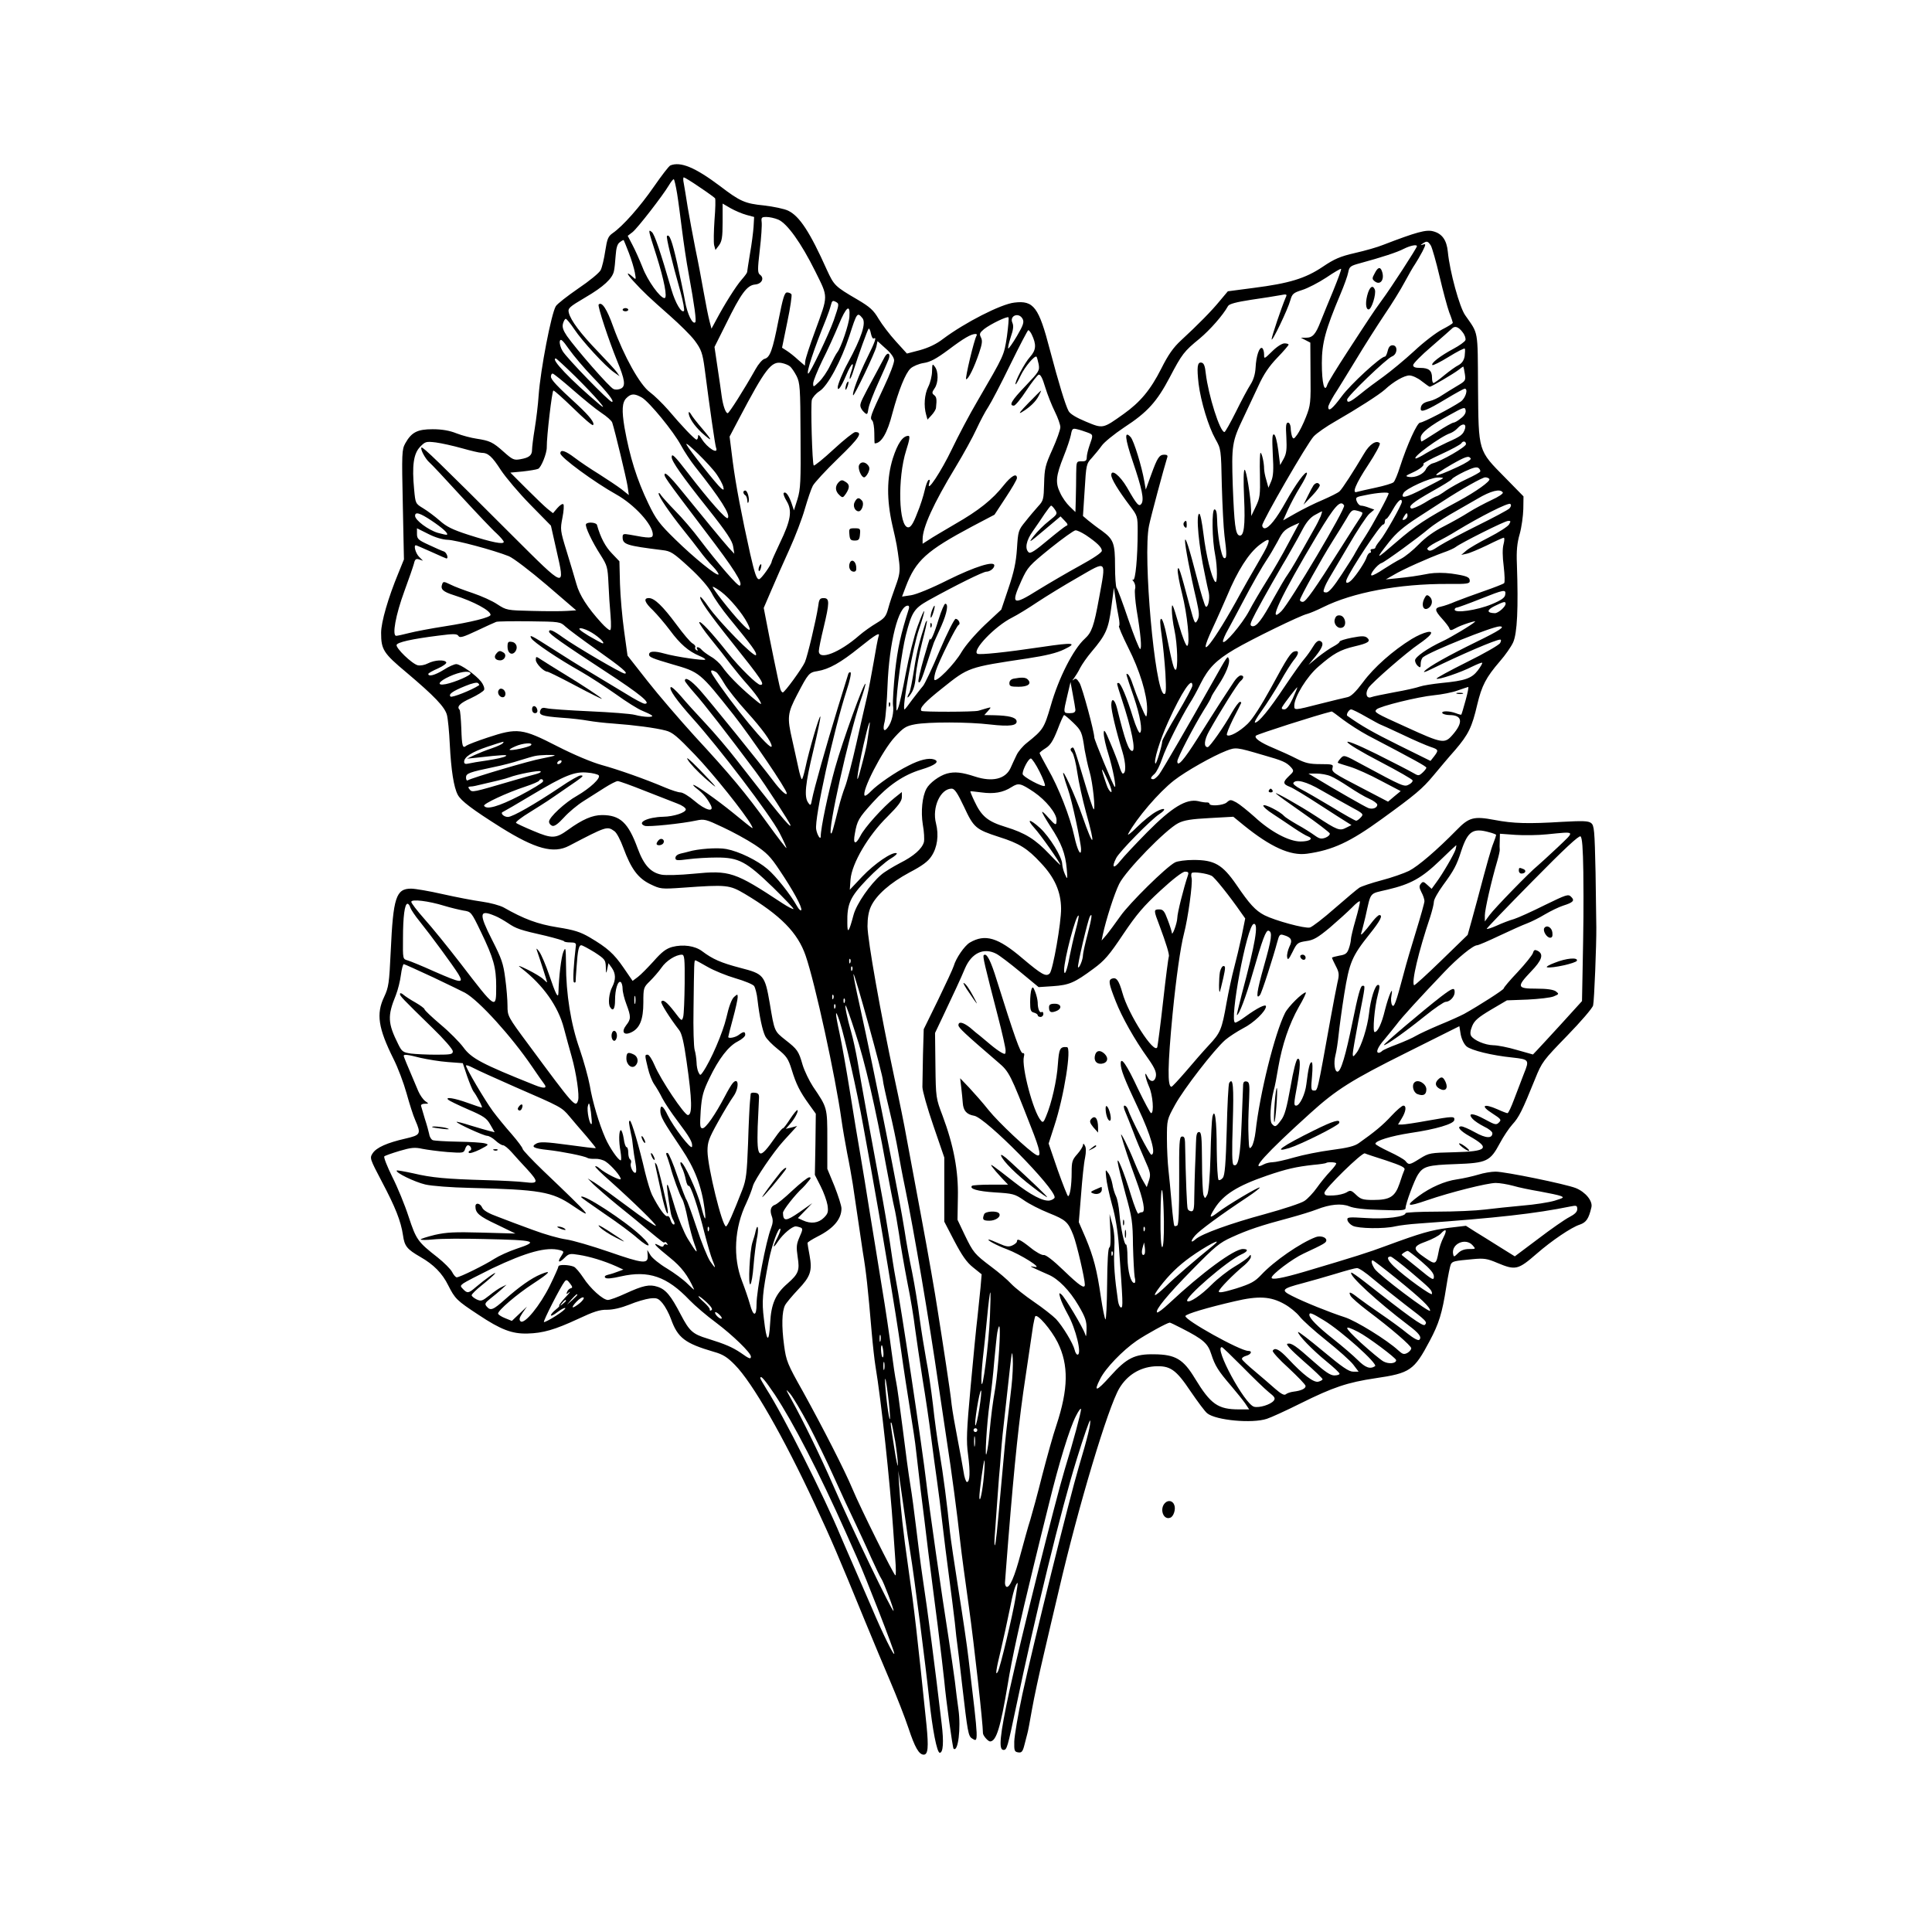 <?xml version="1.0" standalone="no"?>
<!DOCTYPE svg PUBLIC "-//W3C//DTD SVG 20010904//EN"
 "http://www.w3.org/TR/2001/REC-SVG-20010904/DTD/svg10.dtd">
<svg version="1.0" xmlns="http://www.w3.org/2000/svg"
 width="1024pt" height="1024pt" viewBox="0 0 1024 1024"
 preserveAspectRatio="xMidYMid meet">

<g transform="translate(0,1024) scale(0.1,-0.1)"
fill="#000000" stroke="none">
<path d="M3553 9363 c-7 -2 -46 -53 -87 -112 -74 -107 -165 -210 -219 -247
-24 -17 -29 -30 -39 -94 -6 -41 -17 -87 -24 -101 -7 -15 -61 -59 -119 -98 -58
-40 -112 -82 -119 -94 -24 -39 -81 -335 -91 -472 -3 -49 -13 -129 -21 -178 -8
-48 -14 -98 -14 -111 0 -29 -15 -42 -62 -50 -33 -6 -41 -3 -88 39 -58 52 -74
59 -145 70 -27 4 -74 16 -105 28 -37 15 -78 22 -127 22 -81 0 -112 -16 -145
-75 -18 -33 -19 -51 -13 -325 l6 -290 -30 -74 c-53 -128 -91 -258 -91 -315 0
-89 12 -108 134 -210 148 -125 204 -183 215 -226 5 -19 12 -89 15 -155 7 -137
21 -227 42 -267 17 -33 79 -79 228 -173 184 -115 280 -141 362 -98 199 104
202 105 240 78 12 -7 33 -48 48 -89 41 -111 77 -160 142 -192 54 -26 58 -27
172 -19 236 17 248 15 330 -33 189 -113 280 -205 322 -327 50 -145 158 -640
190 -870 6 -44 20 -123 30 -176 11 -53 24 -127 30 -165 15 -102 48 -325 53
-359 18 -106 27 -191 47 -425 6 -69 15 -150 20 -180 31 -185 77 -613 94 -865
3 -38 8 -109 11 -157 4 -49 4 -88 1 -88 -8 0 -188 362 -228 459 -41 98 -155
321 -262 515 -83 147 -89 163 -100 244 -14 103 -12 181 5 214 6 12 38 50 69
83 66 69 76 99 61 181 -6 32 -11 61 -11 66 0 4 24 19 53 34 84 42 127 92 127
149 0 14 -17 67 -37 118 l-38 92 0 155 c0 171 0 169 -76 281 -20 31 -45 82
-55 115 -21 73 -27 82 -91 132 -59 47 -58 44 -83 194 -26 150 -32 156 -156
188 -103 27 -146 46 -202 88 -38 29 -101 38 -159 23 -32 -9 -55 -26 -98 -75
-31 -34 -68 -72 -84 -84 l-28 -21 -48 70 c-51 74 -85 105 -180 161 -48 28 -81
39 -170 53 -106 17 -178 44 -285 105 -20 11 -71 25 -115 31 -44 6 -138 24
-209 40 -70 16 -146 29 -167 29 -80 0 -95 -47 -108 -332 -8 -170 -11 -191 -35
-242 -43 -90 -31 -166 49 -327 24 -47 55 -130 70 -184 15 -54 35 -118 46 -142
32 -74 29 -79 -53 -98 -96 -22 -153 -47 -173 -78 -16 -25 -15 -28 49 -150 71
-134 101 -209 112 -284 8 -58 21 -74 92 -115 70 -40 116 -86 148 -151 36 -71
45 -80 159 -155 120 -80 179 -102 260 -100 83 2 145 20 268 77 83 39 116 50
155 49 31 0 74 10 117 27 38 16 87 30 110 33 37 4 44 1 67 -26 14 -17 34 -54
44 -82 36 -101 74 -130 228 -175 47 -13 71 -28 111 -69 93 -94 256 -378 425
-741 88 -189 119 -261 264 -615 42 -102 103 -248 136 -325 33 -77 76 -187 95
-244 34 -103 56 -141 81 -141 23 0 26 40 15 154 -49 475 -65 618 -96 831 -28
194 -42 325 -49 440 l-5 80 10 -65 c5 -36 16 -114 25 -175 8 -60 21 -148 29
-195 21 -127 82 -604 100 -775 17 -161 41 -285 56 -285 18 0 22 57 10 154 -35
299 -74 599 -101 775 -11 74 -26 195 -35 270 -9 75 -22 174 -30 221 -8 47 -26
180 -40 295 -15 116 -30 228 -35 250 -5 22 -16 96 -25 165 -9 69 -31 222 -51
340 -19 118 -48 298 -65 400 -16 102 -38 237 -49 300 -11 63 -36 213 -55 333
-19 120 -44 259 -55 310 -25 114 -25 140 1 62 28 -89 91 -364 124 -550 8 -44
26 -143 40 -220 52 -285 135 -786 160 -965 14 -102 37 -250 50 -330 13 -80 27
-172 30 -205 4 -33 15 -130 25 -215 11 -85 29 -231 40 -325 12 -93 34 -269 50
-390 15 -121 31 -254 35 -295 9 -101 44 -352 49 -358 24 -23 40 109 26 208 -5
36 -14 103 -19 150 -6 47 -22 155 -35 240 -32 200 -102 688 -116 810 -20 175
-136 950 -164 1090 -8 41 -21 127 -30 190 -10 63 -32 196 -51 295 -47 251
-102 553 -120 662 -9 51 -24 121 -34 155 -20 68 -36 146 -28 138 3 -3 26 -67
50 -142 51 -153 109 -404 162 -698 20 -107 40 -211 45 -230 5 -19 16 -82 25
-140 8 -58 28 -172 44 -255 17 -82 35 -193 41 -245 7 -52 25 -174 40 -270 16
-96 36 -233 45 -305 9 -71 23 -175 31 -230 8 -55 21 -158 29 -230 8 -71 24
-197 35 -280 11 -82 25 -193 31 -245 5 -52 11 -104 13 -115 2 -11 13 -105 25
-210 30 -258 33 -276 53 -289 35 -22 36 -31 -18 419 -8 72 -33 238 -54 370
-21 132 -41 269 -45 305 -14 139 -36 310 -55 420 -11 63 -27 178 -35 255 -9
77 -25 185 -36 240 -10 55 -26 154 -35 220 -8 66 -26 174 -39 240 -14 66 -32
165 -40 220 -26 170 -159 837 -239 1199 -20 88 -34 161 -32 163 6 6 156 -537
156 -564 0 -8 15 -78 34 -156 19 -78 39 -176 46 -217 7 -41 23 -128 37 -194
47 -228 127 -698 178 -1051 14 -93 34 -226 44 -295 23 -147 56 -394 71 -535 6
-55 27 -210 46 -345 28 -202 74 -615 74 -666 0 -13 27 -44 38 -44 33 1 55 74
93 300 22 138 67 341 134 615 24 99 62 254 85 345 52 213 110 402 143 465 14
28 26 44 27 36 0 -17 -40 -168 -87 -321 -52 -174 -234 -904 -293 -1173 -51
-238 -58 -312 -31 -312 18 0 21 11 66 225 102 488 239 1049 323 1319 36 117
68 208 70 202 5 -15 -13 -89 -60 -246 -48 -161 -242 -942 -299 -1205 -23 -107
-42 -220 -43 -250 -1 -49 1 -55 21 -58 18 -3 24 4 33 40 6 24 13 50 15 58 3 8
14 67 25 130 11 63 39 192 61 285 22 94 58 249 81 345 104 448 261 971 321
1072 42 70 108 110 185 116 84 5 114 -15 193 -133 37 -54 76 -107 88 -116 46
-37 238 -55 316 -29 22 7 103 44 179 82 171 85 248 111 396 133 184 27 205 41
288 198 49 92 66 146 88 287 9 58 20 111 24 119 9 16 17 18 115 27 61 6 78 3
132 -20 96 -40 109 -37 208 49 79 69 184 140 228 154 35 12 48 32 62 92 8 33
-31 81 -83 102 -53 21 -374 87 -425 87 -23 0 -64 -7 -92 -16 -27 -8 -78 -20
-113 -25 -65 -9 -141 -43 -202 -88 -74 -55 -64 -60 46 -22 122 42 318 91 362
91 21 0 62 -7 92 -15 30 -9 94 -22 142 -30 48 -9 98 -19 110 -24 20 -8 16 -10
-32 -25 -30 -9 -107 -21 -170 -26 -63 -6 -153 -15 -200 -21 -47 -6 -160 -11
-252 -11 -93 0 -168 -4 -168 -8 0 -19 -106 -33 -207 -26 -97 6 -104 5 -101
-11 2 -10 14 -23 28 -30 29 -15 167 -17 225 -3 22 5 78 12 125 15 417 30 615
52 807 91 29 6 33 4 33 -15 0 -14 -13 -27 -42 -42 -22 -11 -97 -63 -165 -115
l-124 -93 -82 51 c-45 28 -103 65 -130 81 l-47 30 -93 -11 c-92 -12 -145 -27
-332 -96 -91 -34 -160 -56 -433 -137 -116 -34 -172 -44 -172 -31 0 17 111 101
170 128 107 50 120 57 120 70 0 17 -32 26 -56 17 -82 -31 -221 -127 -289 -200
-34 -36 -54 -47 -132 -72 -66 -20 -93 -25 -93 -16 0 12 76 90 138 141 17 15
32 34 32 42 0 14 -1 14 -12 0 -7 -8 -41 -32 -75 -52 -35 -21 -89 -63 -121 -95
-55 -56 -118 -98 -129 -87 -17 16 212 214 286 247 36 16 40 29 9 29 -47 0
-218 -126 -391 -288 -32 -30 -61 -52 -64 -48 -12 11 54 92 187 227 120 122
143 142 210 172 83 38 154 62 305 102 55 15 120 35 145 45 69 27 130 33 172
16 23 -10 82 -17 167 -19 112 -4 131 -2 131 10 0 23 47 149 66 178 28 43 52
50 199 55 166 6 183 14 235 111 18 34 48 79 66 99 35 38 52 72 120 240 37 92
43 99 171 231 72 74 134 146 137 160 6 22 18 326 17 414 0 22 -2 152 -4 289
-5 228 -7 251 -24 264 -15 11 -43 12 -153 6 -179 -11 -259 -9 -358 10 -111 21
-136 14 -202 -54 -103 -105 -203 -191 -252 -216 -27 -13 -92 -36 -146 -50 -53
-14 -106 -32 -117 -39 -11 -7 -69 -56 -130 -109 -60 -53 -120 -99 -132 -102
-26 -7 -186 37 -241 65 -48 25 -79 59 -149 162 -74 107 -116 131 -227 131 -41
0 -85 -6 -98 -13 -48 -25 -242 -217 -289 -284 -27 -38 -60 -83 -74 -100 l-26
-30 6 30 c18 83 61 217 87 270 35 71 248 289 313 322 31 16 70 22 166 27 l126
7 55 -45 c142 -115 247 -163 335 -151 137 19 229 62 397 184 178 129 215 160
274 231 30 36 81 97 115 135 70 82 89 120 117 241 24 100 46 143 120 229 29
33 60 78 70 100 22 49 28 181 20 415 -3 70 1 112 15 160 10 36 18 95 19 132
l1 67 -97 99 c-145 147 -141 135 -144 479 -2 310 3 280 -68 382 -30 42 -82
232 -92 336 -6 63 -31 97 -78 109 -37 10 -88 -4 -265 -72 -29 -12 -96 -31
-149 -43 -78 -18 -109 -31 -171 -73 -92 -62 -178 -88 -366 -112 l-137 -18 -42
-50 c-43 -53 -116 -127 -207 -211 -40 -37 -67 -75 -104 -149 -57 -113 -112
-178 -199 -240 -111 -79 -109 -79 -200 -41 -51 21 -84 41 -92 56 -17 31 -53
150 -99 324 -59 227 -86 264 -189 251 -71 -8 -262 -106 -377 -192 -36 -28 -77
-47 -123 -60 l-69 -18 -59 65 c-32 35 -73 89 -91 119 -27 46 -46 63 -112 102
-120 70 -124 75 -162 157 -90 201 -145 285 -205 314 -20 10 -78 22 -129 28
-100 10 -126 21 -233 103 -132 99 -209 131 -263 109z m155 -115 c42 -28 79
-55 82 -59 3 -5 2 -56 -3 -115 -4 -59 -5 -119 -2 -133 l7 -26 19 25 c15 21 19
42 19 123 l0 98 43 -25 c23 -13 61 -29 83 -35 l41 -11 -3 -53 c-2 -28 -10 -92
-19 -142 -8 -49 -15 -93 -15 -97 0 -4 -13 -22 -29 -40 -30 -34 -91 -131 -134
-212 l-26 -48 -10 38 c-6 22 -20 91 -31 154 -11 63 -31 169 -45 235 -13 66
-31 163 -40 216 -8 53 -18 111 -21 128 -4 17 -3 31 0 31 4 0 42 -23 84 -52z
m-119 -35 c7 -43 18 -130 26 -193 8 -63 23 -167 35 -230 31 -171 42 -251 35
-258 -14 -14 -42 43 -54 111 -7 40 -26 130 -42 202 -27 119 -41 157 -54 144
-5 -6 24 -127 72 -297 14 -51 22 -96 18 -100 -13 -13 -45 41 -66 112 -58 200
-90 295 -104 306 -21 17 -20 13 24 -124 41 -130 60 -226 43 -226 -23 0 -90 93
-116 162 -16 40 -40 94 -54 120 l-25 48 26 20 c27 22 159 192 193 249 10 17
21 31 25 31 3 0 11 -35 18 -77z m536 -137 c47 -20 121 -123 196 -274 70 -142
70 -122 -2 -320 -27 -73 -50 -143 -51 -157 l-2 -23 -36 31 c-19 18 -46 39 -60
48 l-25 16 28 137 c16 75 25 140 22 146 -3 5 -14 10 -23 10 -14 0 -22 -27 -46
-148 -31 -159 -45 -197 -74 -204 -11 -3 -32 -27 -47 -54 -62 -110 -140 -233
-148 -234 -11 0 -25 40 -32 91 -3 24 -13 93 -22 152 l-16 108 61 122 c79 161
111 205 154 209 36 3 51 34 26 52 -13 10 -13 27 -1 131 8 66 12 132 10 148 -3
24 0 27 25 27 16 0 44 -6 63 -14z m-792 -176 c14 -36 28 -83 32 -105 7 -39 6
-39 -12 -22 -36 32 -33 17 5 -24 51 -56 82 -85 192 -182 52 -46 112 -105 132
-132 35 -47 42 -67 53 -150 27 -210 55 -403 60 -417 16 -41 -46 -3 -76 46 -13
21 -19 25 -19 14 0 -10 -4 -18 -8 -18 -10 0 -80 74 -151 158 -30 34 -73 76
-96 93 -53 38 -138 191 -195 348 -33 93 -60 134 -77 117 -7 -7 54 -191 98
-299 41 -99 46 -133 21 -146 -11 -6 -29 -8 -40 -3 -20 7 -197 210 -247 281
-20 30 -26 47 -21 66 4 14 10 25 15 25 4 0 25 -25 45 -55 41 -62 163 -195 210
-228 l30 -21 -15 22 c-9 12 -54 61 -100 109 -92 95 -144 165 -154 205 -6 24 0
30 88 82 96 56 143 100 151 139 3 12 7 49 9 81 3 42 9 63 22 72 10 8 19 13 21
11 1 -1 13 -31 27 -67z m4251 38 c7 -13 28 -86 46 -163 18 -77 41 -162 51
-190 11 -27 19 -53 19 -56 0 -4 -25 -19 -56 -35 -31 -16 -98 -67 -149 -115
-51 -47 -124 -107 -161 -134 -38 -27 -93 -68 -122 -92 -56 -45 -72 -52 -72
-31 0 17 209 218 238 229 29 11 32 59 3 59 -13 0 -21 -9 -26 -30 -4 -16 -10
-30 -15 -30 -22 0 -184 -149 -229 -211 -49 -66 -71 -84 -71 -56 0 7 14 35 31
63 18 27 69 111 115 186 45 75 114 183 152 240 39 57 87 135 107 173 21 39 45
81 55 95 9 14 27 44 39 67 19 38 19 42 4 37 -15 -5 -16 -4 -3 5 22 15 28 14
44 -11z m-74 -3 c0 -9 -141 -226 -185 -285 -22 -30 -52 -73 -66 -95 -15 -22
-69 -105 -121 -185 -52 -80 -99 -156 -103 -169 -15 -48 -29 9 -29 114 0 107
19 177 99 367 19 45 38 97 41 115 6 30 11 34 63 48 114 31 197 58 231 76 34
17 70 25 70 14z m-442 -232 c-25 -59 -55 -134 -68 -166 -27 -70 -43 -87 -78
-87 l-27 0 25 -13 25 -13 1 -164 c2 -155 0 -169 -24 -230 -14 -36 -35 -78 -46
-93 -18 -25 -21 -26 -28 -10 -3 10 -7 30 -7 46 -1 15 -7 27 -14 27 -11 0 -13
-17 -9 -78 3 -63 1 -85 -14 -113 l-19 -34 -10 79 c-6 46 -15 81 -22 83 -10 4
-11 -20 -7 -104 5 -84 3 -116 -8 -143 l-15 -35 -11 40 c-7 22 -12 50 -12 61 0
32 -12 84 -19 84 -3 0 -5 -53 -3 -117 2 -108 0 -122 -22 -168 l-24 -50 -1 34
c-2 67 -25 211 -34 211 -6 0 -7 -57 -3 -148 7 -150 -1 -208 -26 -200 -20 7
-26 60 -34 263 -7 214 -4 235 56 360 21 44 56 120 79 168 29 64 57 105 101
151 33 34 60 66 60 69 0 4 -10 7 -22 7 -13 0 -41 -18 -65 -42 -43 -42 -43 -42
-43 -16 0 15 -5 30 -10 33 -15 9 -32 -42 -35 -103 -2 -35 -11 -65 -27 -90 -13
-20 -48 -85 -77 -144 -30 -60 -57 -108 -61 -108 -24 0 -85 194 -99 310 -4 40
-10 56 -23 58 -22 4 -25 -24 -15 -113 12 -94 52 -226 89 -292 30 -53 30 -54
34 -246 3 -105 9 -225 14 -265 13 -99 13 -125 -2 -120 -15 5 -36 126 -37 206
-1 36 -5 52 -14 52 -15 0 -13 -161 4 -243 12 -62 12 -154 0 -141 -19 19 -49
144 -62 252 -8 64 -17 111 -23 109 -18 -6 -2 -173 30 -321 8 -39 17 -83 21
-98 7 -34 -5 -84 -17 -72 -5 5 -25 70 -44 144 -44 170 -64 231 -65 204 -1 -23
28 -178 60 -312 16 -72 17 -87 6 -109 -13 -24 -15 -21 -42 78 -50 189 -59 216
-63 189 -1 -14 9 -70 23 -125 28 -110 44 -268 28 -278 -6 -4 -25 43 -46 116
-31 107 -36 116 -36 77 0 -25 6 -74 14 -110 16 -73 20 -210 6 -210 -9 0 -18
33 -48 183 -9 48 -22 87 -28 87 -8 0 -7 -25 2 -87 7 -49 16 -139 20 -202 5
-93 3 -113 -8 -109 -48 16 -112 731 -79 891 9 46 81 313 96 360 5 12 1 17 -14
17 -27 0 -37 -14 -70 -105 l-29 -80 -8 45 c-13 76 -55 214 -72 233 -35 38 -31
-5 11 -129 49 -144 61 -202 46 -224 -13 -18 -24 -6 -77 87 -38 64 -83 99 -83
65 0 -20 37 -81 98 -162 41 -54 42 -56 42 -136 0 -138 -12 -264 -24 -257 -6 4
-5 -1 3 -10 7 -10 11 -27 7 -39 -3 -13 1 -61 8 -108 22 -130 29 -210 19 -210
-5 0 -33 71 -63 158 -29 86 -57 161 -62 166 -4 6 -8 57 -8 115 0 123 -8 142
-70 188 -25 17 -57 42 -73 55 l-27 23 9 138 c8 134 9 139 38 170 16 18 40 47
52 64 12 18 66 62 120 98 123 80 173 136 241 265 65 124 76 138 158 205 56 47
124 124 151 173 6 11 44 21 122 33 63 9 132 20 153 24 36 7 39 6 31 -11 -22
-51 -75 -208 -75 -222 0 -21 86 158 99 206 10 35 16 40 63 55 29 9 87 39 128
66 41 28 76 48 78 46 3 -2 -16 -53 -40 -112z m-2649 -161 c-27 -76 -126 -282
-135 -282 -13 0 29 128 95 290 10 25 21 57 25 73 6 23 9 26 26 17 19 -10 18
-13 -11 -98z m83 20 c-2 -40 -45 -166 -64 -189 -6 -7 -23 -39 -38 -70 -15 -32
-42 -71 -59 -87 -30 -29 -31 -29 -31 -8 0 12 22 66 48 120 27 53 66 139 87
190 40 97 62 114 57 44z m69 -8 c21 -26 -5 -104 -78 -239 -26 -47 -53 -113
-53 -128 0 -24 19 3 45 64 28 68 48 81 26 17 -6 -17 -9 -33 -7 -36 3 -2 12 18
20 45 26 82 74 215 80 221 3 3 9 -9 12 -26 4 -18 10 -29 15 -26 17 10 8 -16
-35 -103 -42 -85 -82 -190 -74 -198 5 -6 116 226 123 258 l6 29 43 -39 c28
-24 44 -47 45 -62 1 -14 -23 -77 -53 -140 -73 -156 -77 -166 -63 -180 6 -6 11
-36 11 -66 0 -30 1 -55 2 -55 35 0 67 54 94 160 33 122 69 212 96 237 13 12
44 25 69 29 35 5 67 22 133 71 81 61 119 83 143 83 6 0 8 -4 5 -9 -13 -21 -63
-231 -55 -231 12 0 43 64 68 138 17 50 19 67 10 84 -9 18 -7 24 17 44 35 27
122 69 129 62 3 -3 -1 -48 -8 -101 -16 -103 -13 -96 -156 -342 -42 -71 -103
-187 -136 -256 -56 -117 -137 -240 -120 -180 5 15 3 21 -3 17 -6 -3 -15 -28
-21 -55 -6 -27 -23 -82 -40 -122 -21 -55 -34 -74 -47 -74 -51 0 -58 261 -11
408 18 56 21 77 12 77 -30 0 -57 -39 -83 -120 -32 -104 -33 -218 -2 -355 23
-98 25 -112 36 -196 5 -47 2 -68 -19 -125 -14 -38 -32 -91 -39 -118 -12 -44
-20 -53 -63 -79 -27 -16 -68 -45 -91 -65 -104 -91 -214 -134 -214 -83 0 11 11
66 25 123 32 134 33 158 1 158 -21 0 -25 -6 -30 -47 -10 -66 -56 -262 -70
-293 -15 -33 -107 -160 -117 -160 -4 0 -10 8 -13 18 -7 23 -60 282 -75 363
l-13 67 40 93 c22 52 65 149 96 217 31 68 68 165 82 215 15 51 33 105 42 122
8 16 69 82 135 146 113 109 132 139 90 139 -8 0 -60 -41 -114 -91 -55 -51
-102 -89 -106 -86 -8 9 -17 320 -10 348 4 13 22 34 41 46 44 28 114 160 158
293 40 124 42 127 69 94z m849 -4 c9 -17 4 -33 -30 -91 -23 -39 -44 -68 -46
-66 -3 3 3 29 13 60 14 40 16 60 9 76 -17 38 34 58 54 21z m2333 -72 c11 -14
17 -33 14 -41 -3 -8 -32 -29 -64 -46 -69 -37 -121 -77 -111 -86 3 -3 42 16 87
44 44 27 82 47 85 43 2 -4 1 -22 -1 -40 -4 -22 -14 -37 -32 -47 -15 -7 -49
-32 -76 -54 -27 -23 -53 -41 -57 -41 -5 0 -8 13 -8 28 0 38 -17 52 -62 52 -27
0 -38 4 -38 15 0 8 43 52 96 97 53 46 102 89 108 95 16 18 36 12 59 -19z
m-2285 -10 c26 -54 24 -83 -8 -119 -29 -31 -85 -138 -77 -146 2 -1 14 19 27
47 22 46 75 109 84 99 2 -2 7 -20 11 -39 6 -34 3 -39 -69 -115 -74 -77 -91
-105 -62 -105 7 0 37 36 65 79 29 44 59 82 66 85 9 3 20 -16 35 -67 12 -39 35
-97 51 -129 16 -32 29 -69 29 -82 0 -14 -19 -67 -42 -118 -38 -84 -42 -101
-44 -181 -2 -83 -4 -91 -31 -120 -16 -18 -47 -54 -68 -81 -38 -46 -39 -52 -45
-145 -5 -73 -16 -123 -45 -209 l-38 -113 -88 -82 c-51 -49 -101 -107 -122
-142 -38 -66 -138 -167 -145 -147 -2 6 2 29 9 49 16 50 109 237 120 241 12 5
-1 32 -16 32 -7 0 -45 -76 -85 -169 -39 -93 -79 -177 -88 -187 -10 -11 -34
-43 -56 -71 -21 -29 -39 -53 -42 -53 -15 0 45 334 77 425 40 118 35 131 -7 17
-19 -52 -47 -164 -63 -250 -16 -87 -34 -168 -40 -182 -9 -23 -10 -23 -10 13
-1 64 29 287 50 370 31 122 44 142 118 184 148 82 292 153 309 153 19 0 42 18
42 33 0 26 -102 -6 -244 -76 -89 -45 -170 -78 -198 -82 l-47 -7 20 53 c53 139
110 190 352 319 l118 62 59 90 c33 50 60 96 60 104 0 29 -30 12 -70 -38 -60
-76 -133 -134 -257 -205 -59 -35 -123 -72 -140 -84 l-33 -21 0 24 c0 62 57
188 174 381 43 71 93 162 112 204 19 41 47 94 62 116 15 23 68 124 117 225 49
100 92 182 95 182 4 0 12 -10 18 -22z m-2329 -224 c83 -86 120 -134 104 -134
-14 0 -238 231 -261 269 -11 18 -17 41 -15 52 4 16 14 8 49 -42 24 -34 79 -99
123 -145z m-88 -1 c99 -98 182 -193 128 -148 -155 131 -264 245 -233 245 3 0
51 -44 105 -97z m1136 55 c8 -6 24 -30 35 -51 18 -37 20 -60 21 -316 2 -243 0
-283 -16 -336 l-19 -60 -13 39 c-15 42 -31 63 -41 53 -4 -3 3 -23 16 -44 30
-50 21 -102 -36 -220 -24 -51 -44 -95 -44 -99 0 -15 -56 -94 -67 -94 -13 0
-23 30 -47 135 -45 202 -76 364 -92 486 l-17 135 50 95 c139 264 171 306 226
295 16 -3 36 -11 44 -18z m3577 -40 c5 -35 4 -37 -40 -63 -26 -15 -62 -38 -81
-50 -18 -13 -48 -27 -66 -31 -33 -7 -47 -19 -47 -42 0 -20 34 -7 135 54 50 30
94 54 98 54 20 0 5 -50 -20 -68 -48 -33 -200 -112 -216 -112 -16 0 -69 -117
-107 -235 -12 -38 -27 -75 -34 -81 -6 -6 -49 -19 -96 -29 -47 -10 -91 -20 -97
-22 -30 -12 -8 42 58 142 39 59 67 111 62 116 -18 18 -54 -5 -83 -55 -57 -96
-115 -186 -130 -200 -8 -8 -49 -28 -90 -46 -41 -17 -105 -49 -142 -70 l-67
-38 25 56 c14 31 43 86 65 121 22 35 38 68 36 74 -5 15 -59 -58 -112 -153 -50
-90 -90 -140 -112 -140 -7 0 -13 7 -13 15 0 22 239 436 273 472 17 18 69 54
115 80 115 66 232 141 262 168 46 43 103 75 130 75 15 0 44 -13 65 -30 21 -16
40 -30 43 -30 9 0 126 69 152 89 14 11 25 19 26 18 1 -1 5 -18 8 -39z m-4728
-84 c55 -48 122 -103 151 -122 29 -19 55 -42 58 -52 16 -50 74 -293 81 -335
l7 -49 -39 31 c-21 16 -75 52 -119 80 -44 27 -102 66 -128 86 -50 38 -77 47
-77 24 0 -21 182 -154 295 -217 97 -54 195 -161 195 -213 0 -21 -17 -21 -122
-1 -34 6 -38 4 -38 -13 0 -39 19 -45 212 -69 43 -5 57 -14 140 -90 61 -56 102
-104 120 -137 14 -29 56 -88 92 -132 124 -151 148 -184 143 -197 -7 -17 -199
179 -252 256 -21 31 -40 54 -43 52 -9 -10 47 -90 168 -241 158 -198 176 -225
150 -225 -17 0 -108 89 -173 170 -89 112 -145 171 -151 162 -2 -4 25 -44 60
-87 36 -44 84 -105 106 -135 23 -30 64 -80 91 -110 27 -30 56 -68 64 -84 14
-26 9 -24 -43 20 -71 60 -128 119 -157 161 -12 17 -38 41 -58 52 -20 12 -42
28 -49 36 -15 18 -35 20 -24 3 4 -7 3 -8 -5 -4 -6 4 -9 11 -6 16 3 5 -4 14
-15 20 -11 6 -49 51 -85 100 -72 97 -116 140 -146 140 -30 0 -23 -23 22 -65
22 -22 63 -70 90 -106 53 -72 98 -111 155 -135 20 -8 34 -17 32 -20 -7 -7
-157 15 -217 32 -54 15 -81 13 -81 -6 0 -13 21 -21 120 -50 150 -43 148 -42
329 -270 95 -121 281 -395 281 -415 0 -15 -34 16 -72 67 -71 94 -334 419 -389
481 -46 51 -79 72 -79 49 0 -5 24 -35 53 -68 46 -51 175 -217 322 -414 50 -67
185 -275 185 -285 0 -16 -76 77 -285 346 -44 57 -118 144 -165 194 -47 50
-106 115 -131 145 -26 30 -50 52 -54 48 -11 -11 31 -70 114 -163 145 -161 412
-513 462 -608 22 -43 39 -80 37 -82 -1 -2 -46 56 -98 128 -118 164 -204 266
-388 465 -79 87 -192 218 -250 292 l-106 135 -18 130 c-10 72 -20 184 -22 250
l-3 120 -40 42 c-34 35 -60 83 -79 151 -4 13 -50 17 -58 4 -7 -11 32 -94 78
-165 34 -54 37 -63 41 -150 2 -50 7 -127 11 -169 4 -51 3 -78 -3 -78 -6 0 -26
17 -45 38 -74 81 -117 148 -133 207 -9 33 -33 111 -52 174 -34 110 -34 115
-22 177 7 35 9 67 5 71 -4 5 -18 -4 -32 -20 l-23 -27 -28 22 c-15 12 -66 61
-113 108 l-85 85 65 6 c36 4 73 10 82 14 16 6 47 83 46 115 -1 55 28 300 35
300 6 0 53 -43 107 -95 53 -52 99 -92 103 -88 11 10 -17 46 -80 105 -114 104
-143 136 -143 152 0 9 4 16 9 16 5 0 53 -39 107 -86z m366 -41 c40 -24 168
-180 207 -253 18 -33 51 -83 74 -112 136 -171 191 -258 174 -274 -8 -9 -98 92
-210 238 -71 92 -87 108 -87 85 0 -22 55 -101 193 -274 100 -126 129 -171 133
-200 l6 -38 -29 31 c-28 31 -140 167 -265 321 -39 48 -70 78 -74 72 -7 -12 -6
-14 213 -303 155 -203 203 -279 184 -290 -9 -6 -114 115 -212 244 -35 47 -93
115 -129 151 -36 37 -70 75 -77 85 -6 11 -12 14 -12 8 -1 -15 57 -100 128
-189 31 -38 71 -90 90 -115 18 -25 49 -62 69 -82 20 -21 33 -40 30 -43 -9 -9
-130 89 -229 186 -84 82 -102 106 -142 189 -62 129 -99 248 -127 404 -15 91
-13 133 10 156 25 25 43 25 82 3z m4341 -110 c-15 -13 -33 -23 -39 -23 -6 0
-46 -22 -88 -50 -42 -27 -79 -50 -81 -50 -3 0 -5 9 -5 20 0 25 48 63 152 120
77 43 83 44 86 26 3 -13 -6 -29 -25 -43z m22 -55 c-10 -31 -20 -40 -95 -73
-36 -17 -86 -42 -111 -57 -25 -16 -50 -28 -54 -28 -29 0 132 118 182 134 11 4
28 15 38 26 25 28 48 26 40 -2z m-2002 -20 c32 -12 32 -12 12 -68 -8 -23 -15
-52 -15 -64 0 -17 -6 -22 -27 -21 -28 0 -28 -1 -29 -65 0 -36 -1 -96 -2 -134
l-2 -70 -30 29 c-17 16 -40 48 -51 73 -26 53 -23 89 19 194 17 42 34 93 38
113 6 33 9 36 33 30 14 -3 38 -11 54 -17z m-3314 -84 c46 -13 92 -24 103 -24
35 0 56 -19 103 -92 26 -39 96 -122 156 -183 l109 -111 29 -129 c47 -207 53
-209 -232 75 -390 390 -477 474 -483 468 -8 -8 21 -61 42 -79 9 -7 85 -88 168
-179 83 -90 168 -180 189 -198 20 -19 37 -39 37 -44 0 -15 -61 -3 -186 37 -87
28 -118 44 -154 76 -25 22 -64 51 -87 65 -41 25 -41 25 -48 100 -12 126 -3
189 31 225 28 29 32 30 84 24 30 -4 93 -18 139 -31z m1350 -139 c15 -22 30
-50 34 -63 5 -20 3 -21 -11 -10 -22 18 -169 203 -183 231 -16 31 127 -109 160
-158z m3971 161 c0 -15 -132 -91 -177 -102 -13 -4 -29 -17 -35 -30 -12 -27
-56 -47 -90 -42 -21 4 -19 6 16 22 41 18 68 40 60 48 -2 3 40 26 95 51 55 25
102 51 106 57 9 15 25 12 25 -4z m25 -76 c4 -6 -26 -25 -67 -44 -139 -65 -156
-58 -33 13 74 42 90 47 100 31z m50 -70 c-2 -4 -34 -22 -71 -39 -37 -17 -86
-45 -110 -61 -23 -17 -46 -30 -49 -30 -4 0 -34 -16 -66 -36 -32 -19 -64 -32
-69 -29 -18 11 7 32 111 91 54 30 101 59 105 65 3 6 34 24 67 40 45 21 64 26
74 18 7 -6 11 -15 8 -19z m-197 -35 c-2 -3 -49 -27 -103 -55 -95 -49 -124 -55
-106 -23 12 23 140 81 180 82 19 1 32 -1 29 -4z m246 -4 c7 -11 -71 -67 -164
-117 -171 -92 -230 -131 -329 -217 -112 -97 -115 -97 -38 1 37 47 77 81 151
129 56 36 117 76 136 88 95 62 207 125 222 125 9 0 19 -4 22 -9z m71 -71 c4
-6 -22 -23 -59 -40 -36 -17 -91 -46 -121 -65 -31 -20 -90 -53 -133 -75 -50
-25 -96 -58 -132 -95 -30 -31 -73 -66 -95 -77 -22 -11 -63 -36 -91 -54 -28
-19 -56 -34 -63 -34 -17 0 29 59 52 66 18 6 193 133 254 185 18 15 65 46 105
70 40 23 107 61 148 85 72 43 122 55 135 34z m-605 -5 c0 -12 -83 -165 -125
-230 -25 -38 -48 -77 -52 -85 -3 -8 -35 -59 -70 -112 -44 -68 -70 -98 -83 -98
-17 0 -18 4 -10 25 5 14 16 35 23 47 8 13 54 91 102 173 48 83 99 160 113 172
l26 22 -28 10 c-15 6 -34 11 -42 11 -8 0 -18 10 -23 23 -8 21 -5 23 48 33 61
13 121 17 121 9z m70 -45 c0 -15 -90 -175 -116 -205 -13 -16 -24 -32 -24 -37
0 -4 -7 -8 -16 -8 -8 0 -12 -4 -9 -10 3 -5 2 -10 -4 -10 -5 0 -13 -10 -17 -22
-7 -25 -55 -97 -80 -122 -21 -21 -35 -20 -27 2 21 53 179 292 194 292 5 0 9 7
9 15 0 8 3 15 8 15 4 0 20 23 35 50 26 46 47 64 47 40z m570 -35 c-8 -8 -85
-49 -170 -91 -85 -42 -174 -90 -198 -105 -46 -31 -57 -34 -67 -19 -3 5 18 21
47 36 29 14 78 41 108 60 125 76 275 152 285 143 6 -6 4 -14 -5 -24z m-876 16
c10 -15 -287 -514 -332 -560 -78 -78 -4 79 190 404 93 155 123 188 142 156z
m-1532 -23 c14 -21 12 -24 -32 -59 -26 -20 -62 -56 -81 -80 -31 -40 -25 -37
54 30 l88 74 22 -23 c17 -17 19 -24 8 -27 -7 -3 -52 -38 -100 -78 -63 -53 -89
-70 -98 -63 -23 19 -14 64 22 114 19 27 47 68 62 91 16 23 31 43 34 43 4 0 13
-10 21 -22z m1628 -14 c2 -3 0 -11 -5 -19 -6 -8 -54 -83 -107 -167 -142 -225
-187 -288 -203 -288 -8 0 -15 4 -15 10 0 13 115 220 172 310 26 41 60 96 76
123 23 41 30 47 52 41 14 -3 27 -8 30 -10z m-220 -20 c-6 -14 -22 -47 -37 -72
-92 -164 -119 -210 -138 -237 -12 -16 -45 -73 -74 -125 -63 -117 -92 -153
-114 -149 -15 4 -12 13 19 73 20 38 58 106 83 150 26 45 52 90 58 101 7 11 28
47 47 81 20 34 48 85 63 114 19 35 40 59 63 71 19 11 36 19 37 19 1 0 -2 -12
-7 -26z m-4712 -24 c58 -39 89 -67 81 -74 -2 -2 -24 3 -49 10 -50 15 -120 67
-120 90 0 23 25 16 88 -26z m5172 26 c0 -8 -7 -16 -15 -20 -13 -4 -14 -2 -5
14 13 23 20 26 20 6z m538 -46 c-7 -11 -55 -42 -106 -68 -51 -26 -105 -57
-120 -70 l-27 -23 28 6 c16 3 65 24 109 45 44 22 84 40 88 40 5 0 4 -16 -1
-35 -6 -22 -6 -63 1 -117 5 -45 7 -85 2 -89 -4 -4 -52 -23 -107 -42 -55 -19
-122 -44 -150 -55 -27 -12 -62 -24 -77 -27 -36 -7 -35 -20 6 -65 18 -20 36
-43 38 -51 4 -12 10 -11 34 2 27 16 112 43 102 34 -14 -15 -131 -85 -173 -104
-79 -37 -145 -83 -145 -101 0 -10 7 -23 15 -30 13 -11 15 -9 15 13 0 13 6 29
13 34 39 31 366 162 405 163 34 0 0 -22 -125 -83 -147 -72 -249 -129 -273
-154 -9 -9 5 -5 35 10 159 78 343 157 366 157 6 0 6 -7 0 -18 -6 -11 -85 -56
-176 -101 -92 -46 -164 -85 -161 -88 7 -8 129 33 189 64 27 13 51 23 53 20 2
-2 -8 -20 -23 -40 -33 -43 -68 -55 -193 -67 -47 -5 -98 -13 -115 -19 -16 -6
-77 -20 -135 -30 -58 -11 -113 -22 -122 -26 -25 -10 -34 20 -15 49 19 29 204
190 268 233 25 17 51 38 58 47 26 31 -32 18 -97 -21 -99 -61 -200 -150 -258
-229 -39 -52 -63 -75 -82 -79 -15 -3 -80 -19 -144 -35 -140 -36 -138 -35 -138
-10 0 46 67 155 128 207 79 69 115 89 191 107 73 17 88 27 67 46 -13 10 -29
10 -81 0 -36 -7 -65 -16 -65 -21 0 -5 -15 -16 -32 -25 -18 -9 -55 -35 -83 -57
l-50 -41 38 46 c39 49 46 72 23 81 -10 4 -23 -7 -37 -31 -12 -20 -32 -48 -44
-62 -13 -14 -60 -80 -105 -147 -83 -125 -139 -193 -158 -193 -6 0 10 29 36 64
26 36 69 104 97 152 27 49 60 100 72 115 27 32 30 52 7 47 -22 -4 -38 -28
-130 -198 -49 -89 -95 -161 -121 -186 -43 -42 -98 -72 -110 -60 -4 4 11 41 32
84 22 42 41 80 43 85 2 4 -1 7 -6 7 -6 0 -25 -26 -43 -57 -42 -76 -118 -183
-128 -183 -22 0 -19 37 7 84 58 104 152 254 167 266 19 16 19 30 1 30 -8 0
-24 -15 -35 -32 -12 -18 -43 -66 -69 -105 -26 -40 -82 -129 -125 -197 -74
-117 -107 -154 -107 -121 0 17 86 183 141 272 22 34 39 65 39 69 0 3 16 30 36
60 41 61 65 121 57 141 -7 19 -4 23 -92 -133 -122 -218 -257 -450 -277 -478
-11 -14 -25 -26 -31 -26 -18 0 -16 9 6 28 11 10 29 46 41 82 21 62 98 214 145
291 13 19 39 66 58 105 42 84 83 125 179 182 90 53 350 180 386 188 15 4 53
20 85 36 157 78 401 124 660 123 103 -1 117 1 117 16 0 21 -16 27 -98 39 -39
5 -85 5 -116 0 -74 -14 -104 -18 -171 -25 l-60 -6 42 24 c48 29 185 90 262
118 30 10 60 24 67 30 25 20 259 138 277 138 15 1 15 -2 5 -19z m-1168 -97
c-31 -60 -84 -151 -117 -203 -33 -53 -75 -124 -93 -159 -37 -69 -132 -181
-138 -162 -2 6 11 37 29 68 17 32 50 92 71 133 56 107 110 201 134 236 11 16
36 58 55 93 32 62 36 65 116 100 0 1 -25 -47 -57 -106z m-4458 16 c43 -1 245
-55 325 -87 24 -10 112 -77 200 -152 l157 -135 -49 -3 c-28 -2 -111 -2 -185 0
-133 3 -136 4 -184 35 -26 18 -85 44 -129 59 -45 15 -99 35 -120 46 -33 16
-38 17 -43 3 -11 -28 3 -41 63 -60 104 -33 193 -81 193 -104 0 -13 -103 -39
-245 -61 -71 -11 -155 -27 -186 -35 -31 -8 -63 -15 -69 -15 -23 0 -3 111 43
236 24 65 47 132 51 147 5 23 11 27 27 22 l21 -7 -21 21 c-18 18 -30 61 -17
61 3 0 39 -16 82 -35 42 -19 78 -35 80 -35 13 0 1 32 -13 37 -10 3 -46 19 -80
35 -57 26 -63 32 -63 59 l0 29 60 -30 c37 -19 76 -30 102 -31z m3383 25 c58
-39 85 -65 85 -83 0 -10 -45 -40 -118 -80 -64 -35 -163 -93 -220 -128 -135
-85 -146 -78 -88 50 33 72 41 80 153 171 65 52 125 95 133 95 9 1 33 -11 55
-25z m964 -51 c-5 -15 -32 -63 -58 -107 -26 -45 -65 -112 -86 -151 -141 -260
-242 -387 -149 -187 25 53 59 131 77 172 56 135 115 228 174 273 46 34 55 34
42 0z m-894 -284 c-27 -149 -39 -181 -75 -214 -61 -55 -139 -208 -181 -356
-35 -119 -40 -127 -126 -196 -22 -17 -47 -47 -55 -65 -9 -18 -23 -49 -32 -69
-27 -58 -96 -75 -188 -45 -70 23 -108 27 -149 16 -40 -11 -93 -50 -109 -81
-22 -41 -30 -120 -19 -189 7 -38 9 -79 6 -93 -10 -36 -54 -75 -128 -112 -36
-19 -81 -46 -98 -61 -58 -49 -131 -154 -147 -213 -25 -94 -33 -103 -33 -43 -2
102 15 138 103 230 44 46 100 95 125 110 24 14 39 28 33 30 -24 8 -116 -55
-181 -123 l-67 -71 4 55 c7 85 94 233 195 332 58 58 77 83 77 104 l0 27 -39
-31 c-60 -48 -159 -157 -181 -202 -26 -50 -40 -43 -29 13 12 69 20 82 94 164
82 91 164 147 257 175 76 23 101 43 68 54 -28 9 -75 -2 -135 -33 -69 -34 -164
-100 -198 -135 -15 -16 -30 -27 -34 -24 -19 20 93 239 160 311 46 50 59 58
107 67 71 13 280 13 398 -1 104 -12 145 -6 140 19 -4 19 -41 28 -117 30 l-54
1 19 21 c19 22 19 22 -6 15 -14 -4 -34 -10 -44 -13 -24 -7 -295 -7 -302 -1
-13 14 18 47 110 120 140 112 137 111 451 158 99 15 156 29 195 48 73 35 51
38 -117 13 -195 -29 -331 -43 -343 -36 -29 18 93 146 185 192 28 14 88 51 134
82 47 31 143 90 215 131 156 90 149 97 111 -111z m-2002 34 c45 -34 112 -114
138 -165 25 -48 13 -48 -32 0 -55 57 -160 192 -151 192 5 0 25 -12 45 -27z
m2106 -133 c5 -25 6 -46 2 -48 -4 -1 18 -53 49 -115 60 -118 100 -248 100
-326 0 -24 -3 -41 -6 -38 -9 8 -49 107 -70 169 -8 26 -20 51 -26 54 -13 8 -12
6 31 -119 34 -100 48 -181 33 -191 -5 -3 -21 31 -37 82 -33 107 -65 182 -76
182 -12 0 -12 3 15 -81 55 -166 77 -279 57 -279 -19 0 -38 55 -81 228 -12 47
-30 56 -30 15 0 -30 25 -136 59 -247 19 -63 20 -116 2 -116 -4 0 -12 17 -18
38 -6 20 -27 75 -47 122 -29 70 -36 79 -36 53 0 -18 11 -68 25 -111 23 -74 44
-183 33 -172 -9 8 -108 249 -108 261 0 31 -63 263 -78 289 -15 24 -21 27 -32
17 -8 -6 -7 -3 2 8 8 11 24 36 33 55 10 19 37 58 60 85 77 91 90 121 105 235
l14 105 8 -55 c4 -30 12 -75 17 -100z m2049 118 c-2 -16 -20 -29 -73 -51 -75
-31 -195 -49 -195 -28 0 6 6 11 13 11 6 1 62 21 122 45 128 51 138 53 133 23z
m2 -48 c0 -16 -39 -50 -57 -50 -44 1 -44 17 -1 38 49 24 58 26 58 12z m-3163
-27 c-43 -135 -59 -207 -73 -332 -8 -80 -13 -160 -11 -178 6 -37 -6 -90 -27
-118 -21 -29 -29 -13 -17 31 5 22 12 107 15 189 9 231 58 425 108 425 6 0 8
-8 5 -17z m-1820 -94 c15 -14 89 -69 164 -122 137 -97 172 -127 150 -127 -16
0 -263 145 -328 192 -51 37 -73 46 -73 30 0 -12 71 -62 302 -213 181 -118 243
-169 205 -169 -8 0 -52 23 -98 52 -46 28 -131 79 -189 114 -58 34 -149 91
-203 126 -113 72 -123 77 -111 55 12 -21 146 -111 262 -176 49 -28 133 -83
187 -121 54 -39 116 -78 139 -87 22 -9 45 -20 51 -25 13 -11 -41 -10 -90 3
-22 6 -130 14 -240 19 -110 5 -212 12 -227 16 -21 5 -29 2 -34 -11 -10 -25 8
-31 111 -39 52 -3 116 -11 143 -16 28 -5 87 -12 133 -15 111 -8 224 -23 277
-37 36 -9 61 -30 154 -127 99 -103 267 -314 300 -374 13 -26 20 -30 -97 65
-85 69 -197 148 -210 148 -4 0 5 -10 21 -22 31 -24 52 -49 71 -85 21 -41 -28
-28 -86 22 -29 25 -62 45 -74 45 -12 0 -49 12 -82 26 -106 45 -248 95 -335
119 -51 14 -145 53 -237 100 -185 95 -211 98 -368 46 -55 -18 -106 -38 -113
-43 -20 -17 -24 -5 -27 92 -2 51 -6 94 -9 98 -17 16 1 35 59 61 36 17 68 37
71 45 3 9 -4 28 -16 43 -28 36 -109 93 -132 93 -10 0 -40 -13 -66 -30 -47 -29
-82 -38 -82 -22 0 4 23 17 51 29 28 13 48 27 44 33 -9 15 -62 12 -97 -6 -17
-9 -40 -13 -54 -10 -31 8 -117 91 -112 108 5 14 78 31 221 49 84 11 100 10
107 -2 7 -11 25 -6 97 28 48 23 95 44 103 47 8 3 88 4 177 3 159 -2 162 -2
190 -28z m141 -33 c39 -24 71 -56 56 -56 -5 1 -38 19 -74 40 -47 29 -59 40
-42 40 12 0 39 -11 60 -24z m1518 -21 c-3 -9 -15 -71 -26 -138 -12 -67 -27
-149 -35 -182 -8 -33 -33 -143 -56 -245 -23 -102 -50 -205 -60 -230 -10 -25
-25 -74 -34 -110 -30 -120 -36 -142 -41 -137 -17 17 92 507 156 700 17 49 29
91 27 93 -8 9 -121 -303 -161 -446 -37 -133 -76 -319 -76 -363 0 -22 -19 7
-24 37 -11 55 94 531 162 739 16 48 25 90 20 93 -4 3 -10 -1 -12 -8 -2 -7 -27
-87 -55 -178 -60 -195 -127 -433 -137 -486 -6 -34 -8 -36 -20 -19 -23 31 -16
100 27 278 22 92 39 173 37 179 -4 12 -61 -183 -80 -274 -7 -32 -15 -58 -18
-58 -3 0 -12 28 -19 63 -7 34 -22 99 -32 145 -28 121 -25 142 26 240 59 113
63 118 108 125 61 10 123 45 221 124 92 74 113 85 102 58z m-859 -188 c6 -4
25 -31 42 -60 16 -28 71 -97 121 -152 78 -86 130 -157 130 -180 0 -35 -217
228 -312 377 -17 26 -9 32 19 15z m-1303 -5 c6 -10 -82 -48 -131 -58 -52 -10
-40 14 20 41 53 24 102 32 111 17z m45 -64 c-39 -26 -144 -67 -151 -60 -12 12
9 28 78 56 36 15 63 21 68 15 5 -5 8 -10 5 -11z m3161 -130 c0 -13 -8 -18 -30
-18 -35 0 -35 0 -13 93 l17 72 12 -65 c7 -36 13 -73 14 -82z m620 128 c0 -8
-36 -75 -80 -149 -44 -73 -80 -139 -80 -146 0 -20 -31 -123 -36 -118 -11 11
23 123 68 222 71 157 128 242 128 191z m532 -68 c-18 -39 -33 -58 -45 -58 -12
0 -16 4 -11 13 12 21 78 107 80 104 1 -1 -10 -28 -24 -59z m916 -10 c-11 -40
-21 -74 -23 -76 -1 -1 -14 2 -29 8 -35 13 -79 13 -71 0 3 -5 21 -10 38 -10 68
0 74 -39 15 -106 -41 -47 -54 -45 -244 42 -166 75 -173 79 -158 94 17 17 221
67 304 75 41 4 98 15 125 25 28 10 53 18 57 19 3 0 -3 -32 -14 -71z m-526 -88
c39 -22 72 -40 74 -40 2 0 54 -24 116 -53 62 -30 130 -59 151 -66 42 -14 43
-17 18 -50 l-19 -24 -168 83 c-139 69 -197 102 -273 156 -8 6 9 34 20 34 7 0
43 -18 81 -40z m-124 -14 c32 -24 91 -62 132 -84 250 -131 310 -164 310 -171
0 -4 -9 -16 -20 -26 -20 -18 -22 -18 -51 -1 -17 10 -104 55 -194 100 -219 108
-198 72 25 -44 90 -47 165 -90 167 -96 2 -6 -7 -16 -19 -22 -25 -14 -30 -12
-249 106 -95 52 -96 52 -114 32 -10 -11 -16 -21 -14 -23 2 -2 31 -11 64 -21
33 -10 107 -43 164 -74 l105 -55 -34 -28 -33 -28 -136 71 c-158 82 -164 86
-158 110 5 16 -2 18 -64 18 -57 0 -80 5 -127 29 -31 16 -86 41 -122 56 -70 29
-105 54 -93 66 11 9 319 108 401 128 2 1 29 -19 60 -43z m-1430 -16 c44 -43
47 -49 61 -145 6 -33 17 -85 26 -115 17 -57 33 -210 21 -199 -3 3 -27 73 -51
155 -55 183 -53 177 -66 169 -7 -5 -6 -12 4 -23 8 -10 20 -57 27 -107 7 -49
28 -144 46 -210 53 -188 42 -197 -20 -18 -38 108 -110 266 -100 218 4 -16 15
-52 25 -80 19 -51 69 -283 69 -317 0 -42 -20 -4 -36 70 -22 102 -84 261 -140
357 -24 43 -44 81 -44 84 1 3 15 15 33 26 24 15 39 39 62 97 16 43 32 78 35
78 4 0 25 -18 48 -40z m-1083 -42 c-3 -24 -8 -54 -10 -68 -2 -14 -15 -70 -30
-125 -33 -130 -25 -47 12 118 26 115 42 158 28 75z m-1940 -67 c-3 -5 -29 -17
-58 -27 -28 -9 -70 -26 -92 -36 l-40 -19 50 5 c141 16 170 17 155 8 -8 -6 -51
-15 -95 -22 -44 -6 -90 -14 -102 -17 -16 -4 -23 -1 -23 9 0 26 40 52 123 80
97 32 90 30 82 19z m149 -11 c-10 -10 -106 -31 -113 -24 -2 2 11 10 30 18 39
18 99 22 83 6z m3878 -51 c109 -31 126 -39 151 -66 16 -19 16 -21 -13 -48 -32
-31 -31 -41 8 -56 14 -5 82 -46 151 -91 69 -45 137 -88 150 -96 l24 -15 -28
-14 c-34 -18 -46 -14 -160 61 -84 55 -226 135 -212 120 4 -5 69 -52 144 -104
75 -52 138 -101 141 -107 2 -7 -8 -17 -23 -23 -22 -8 -32 -6 -58 13 -18 13
-59 39 -92 57 -33 19 -64 39 -70 46 -19 22 -103 65 -109 55 -3 -5 20 -26 52
-46 31 -21 82 -54 112 -75 30 -20 63 -40 73 -43 31 -12 8 -27 -40 -27 -61 0
-159 52 -243 130 -36 32 -79 67 -97 77 -30 16 -33 16 -51 0 -18 -16 -92 -22
-92 -6 0 4 -6 6 -12 6 -7 -1 -29 2 -48 7 -63 13 -138 -32 -269 -164 -62 -63
-127 -132 -144 -154 -35 -44 -47 -35 -21 16 17 34 186 206 230 234 41 27 27
37 -18 12 -24 -13 -69 -49 -102 -82 -32 -32 -53 -48 -46 -35 44 82 162 220
243 283 63 49 205 129 277 157 50 19 53 19 192 -22z m-3752 -3 c0 -2 -30 -9
-67 -16 -60 -10 -371 -102 -394 -116 -5 -3 -9 4 -9 15 0 22 16 28 150 56 41 8
102 24 135 35 33 10 69 21 80 23 26 6 105 8 105 3z m2570 -86 c19 -38 32 -72
28 -75 -9 -10 -118 48 -118 63 0 23 31 82 44 82 6 -1 27 -32 46 -70z m-2535
50 c-3 -5 -11 -10 -16 -10 -6 0 -7 5 -4 10 3 6 11 10 16 10 6 0 7 -4 4 -10z
m-135 -63 c-19 -5 -73 -20 -120 -34 -218 -64 -217 -64 -231 -47 -9 11 -8 14 2
15 8 0 21 2 29 4 105 24 159 37 180 45 41 16 154 38 165 32 5 -4 -6 -10 -25
-15z m3035 -41 c15 -33 20 -56 14 -54 -7 2 -18 20 -24 39 -35 100 -31 107 10
15z m-2702 35 c14 -14 -46 -69 -115 -109 -63 -35 -148 -114 -148 -137 0 -9 7
-18 17 -22 11 -4 30 9 62 44 25 28 72 67 104 87 31 20 82 52 112 71 30 19 61
35 69 35 8 0 72 -23 142 -51 71 -28 149 -58 174 -68 25 -9 45 -23 45 -31 0
-17 -64 -38 -120 -39 -82 -2 -142 -31 -98 -48 18 -7 200 12 273 28 43 9 51 7
140 -35 52 -24 129 -66 170 -93 63 -42 84 -63 131 -134 74 -110 121 -197 116
-212 -2 -7 -13 3 -23 21 -34 61 -112 159 -156 196 -54 46 -150 93 -218 106
-46 9 -153 1 -201 -14 -8 -2 -26 -7 -41 -10 -17 -4 -28 -13 -28 -23 0 -14 8
-15 68 -7 37 5 105 9 152 9 116 0 155 -21 297 -158 62 -61 111 -112 109 -115
-3 -2 -29 11 -58 30 -255 168 -279 176 -473 157 -71 -7 -147 -9 -168 -5 -58
11 -94 50 -127 139 -50 137 -93 177 -189 177 -51 0 -104 -23 -180 -78 -65 -47
-85 -48 -184 -6 -48 20 -89 39 -92 43 -2 5 30 30 73 56 42 26 84 53 93 59 9 6
52 35 95 65 97 66 103 71 81 71 -9 0 -58 -28 -109 -63 -133 -89 -251 -157
-276 -157 -22 0 -43 21 -26 27 5 2 74 42 154 90 172 103 226 125 294 118 27
-2 54 -9 59 -14z m3880 -5 c18 -7 61 -33 97 -57 36 -24 84 -53 108 -63 23 -10
42 -25 42 -31 0 -17 -25 -26 -47 -18 -15 5 -186 103 -288 165 l-30 18 43 0
c23 0 57 -6 75 -14z m-4175 -28 c-2 -7 -58 -41 -123 -75 -113 -58 -176 -76
-189 -54 -7 10 119 69 219 102 39 13 72 27 73 32 6 12 24 8 20 -5z m4124 -46
c46 -26 116 -66 155 -87 69 -37 72 -40 56 -57 -9 -10 -20 -18 -25 -18 -5 0
-64 33 -131 74 -67 40 -141 83 -165 95 -23 12 -40 26 -37 31 13 22 68 8 147
-38z m-1522 -10 c63 -43 120 -113 120 -148 0 -32 -5 -30 -42 11 -17 20 -32 34
-34 32 -3 -2 18 -37 44 -78 58 -88 79 -143 86 -224 5 -57 4 -59 -9 -30 -8 17
-14 41 -15 55 0 36 -67 145 -117 191 -55 50 -76 51 -30 0 33 -36 137 -184 137
-195 0 -2 -26 23 -57 56 -76 80 -129 113 -233 145 -95 29 -128 56 -166 138
-13 27 -22 50 -21 51 1 1 28 -2 59 -6 65 -9 114 -1 159 28 38 24 48 21 119
-26z m-370 -79 c51 -110 62 -119 185 -159 108 -34 151 -61 222 -138 73 -77
106 -152 107 -241 1 -75 -43 -325 -60 -344 -19 -20 -42 -7 -144 79 -130 111
-198 132 -280 84 -28 -17 -73 -82 -85 -124 -4 -14 -42 -95 -83 -180 l-76 -155
-4 -135 c-1 -74 -3 -151 -3 -171 0 -20 26 -112 58 -205 l58 -169 0 -170 0
-170 53 -102 c40 -76 65 -113 99 -140 l46 -37 -6 -71 c-4 -38 -11 -108 -16
-155 -6 -47 -22 -212 -36 -365 -22 -241 -24 -292 -14 -365 12 -92 10 -145 -6
-145 -5 0 -14 25 -18 55 -5 30 -19 109 -32 175 -13 66 -27 147 -31 180 -3 33
-17 130 -30 215 -13 85 -33 216 -45 290 -11 74 -49 293 -85 485 -36 193 -72
388 -81 435 -8 47 -36 186 -63 310 -72 336 -141 724 -142 800 0 45 6 79 18
105 28 61 103 126 203 180 69 36 100 59 118 87 31 46 40 111 24 174 -22 85 24
185 84 184 15 -1 30 -23 65 -97z m2783 -134 c20 -5 37 -12 37 -14 0 -3 -6 -22
-14 -42 -13 -32 -32 -99 -86 -303 -5 -19 -19 -69 -30 -110 l-21 -75 -140 -136
c-76 -74 -141 -133 -144 -131 -15 15 23 177 86 364 10 32 19 67 19 79 0 12 22
51 49 88 56 76 72 105 96 181 35 105 62 123 148 99z m362 -81 c-47 -44 -95
-88 -107 -98 -37 -29 -226 -223 -253 -260 l-25 -34 0 32 c0 30 34 181 66 289
8 28 14 55 13 60 -1 4 -1 25 0 46 l1 38 83 -6 c45 -3 120 -2 167 3 155 15 150
21 55 -70z m137 -131 c2 -190 1 -268 -4 -528 l-3 -155 -109 -120 c-60 -65
-118 -129 -130 -141 l-21 -22 -85 24 c-47 14 -103 25 -125 25 -44 1 -103 26
-118 50 -6 11 -4 28 6 52 12 29 32 46 99 86 l85 50 109 4 c60 3 123 10 139 17
29 12 29 13 11 27 -14 9 -47 14 -103 14 -103 0 -106 9 -28 91 58 60 68 91 36
109 -16 8 -21 6 -26 -11 -4 -12 -40 -57 -81 -101 -41 -43 -74 -82 -74 -87 0
-7 -131 -91 -210 -135 -19 -10 -78 -37 -130 -58 -52 -22 -108 -48 -125 -58
-16 -10 -61 -30 -100 -45 -38 -14 -74 -30 -79 -35 -6 -6 -14 -10 -18 -10 -18
0 -6 30 30 71 20 24 49 60 64 79 26 36 126 145 253 278 71 75 153 142 174 142
7 0 60 23 119 51 59 28 124 57 146 65 21 8 64 29 95 48 31 18 74 39 96 46 54
17 63 27 42 47 -15 15 -24 12 -139 -44 -68 -34 -141 -67 -163 -74 -22 -6 -64
-22 -92 -35 -29 -13 -53 -20 -53 -17 0 4 109 117 243 253 168 171 246 243 254
237 9 -6 13 -62 15 -190z m-677 121 c-9 -27 -68 -129 -103 -176 l-24 -33 -23
21 c-19 18 -24 19 -34 6 -10 -12 -9 -21 3 -45 9 -16 16 -38 16 -47 0 -9 -20
-80 -44 -158 -24 -77 -54 -179 -66 -226 -42 -159 -52 -185 -62 -166 -5 9 -7
31 -3 49 11 60 -14 3 -34 -75 -18 -75 -39 -118 -55 -118 -12 0 -1 131 17 198
11 41 11 52 1 52 -16 0 -40 -77 -48 -153 -8 -70 -40 -173 -66 -207 -18 -23
-20 -23 -20 -5 0 11 14 90 30 175 39 198 37 185 21 185 -10 0 -24 -52 -52
-190 -37 -181 -62 -265 -80 -265 -15 0 -21 46 -11 86 6 22 13 71 17 109 4 39
17 136 30 217 27 167 40 199 135 318 57 71 71 100 51 100 -5 0 -20 -14 -33
-30 -50 -65 -70 -86 -63 -65 4 11 13 49 22 85 31 138 18 121 118 145 122 29
179 60 277 154 45 44 84 80 86 81 2 0 0 -10 -3 -22z m-1418 -135 c-24 -71 -57
-203 -57 -228 -1 -29 -28 -102 -29 -78 -1 7 -10 37 -22 68 -17 46 -24 55 -45
55 -30 0 -30 -4 2 -87 34 -91 54 -155 49 -163 -2 -3 -16 -109 -30 -235 -14
-127 -29 -237 -31 -245 -15 -42 -154 174 -185 288 -19 67 -32 84 -56 75 -19
-8 -17 -25 21 -121 32 -82 99 -202 171 -302 38 -54 47 -77 40 -101 -8 -26 -30
-24 -43 4 -20 41 -12 -6 8 -52 20 -43 28 -141 11 -141 -4 0 -35 58 -69 128
-60 129 -92 175 -92 135 0 -32 18 -79 93 -238 68 -144 96 -245 69 -245 -9 0
-108 192 -125 243 -4 9 -11 17 -17 17 -6 0 -4 -15 6 -37 9 -21 27 -67 41 -103
13 -36 40 -100 59 -143 32 -71 34 -81 24 -113 l-12 -36 -17 29 c-10 15 -32 64
-50 108 -30 75 -77 168 -68 135 13 -47 43 -138 77 -230 41 -111 53 -175 33
-175 -6 0 -15 -3 -19 -8 -4 -4 -22 41 -40 100 -36 120 -78 220 -69 168 2 -16
21 -91 41 -165 34 -122 38 -148 39 -270 2 -74 6 -150 9 -168 5 -19 4 -32 -2
-32 -18 0 -35 61 -36 134 0 41 -4 72 -8 70 -8 -5 -28 85 -35 166 -3 36 -11 76
-18 90 -7 14 -16 43 -19 64 -4 22 -14 49 -23 60 -14 20 -14 18 -10 -24 2 -25
16 -90 31 -145 18 -62 31 -143 36 -215 22 -307 23 -330 12 -330 -6 0 -13 15
-16 33 -18 123 -24 202 -20 272 3 54 0 98 -10 135 l-15 55 4 -87 c3 -54 1 -88
-5 -90 -7 -2 -11 -74 -12 -196 -1 -106 -5 -189 -9 -185 -4 4 -15 58 -24 118
-21 146 -39 213 -81 314 l-36 83 12 147 c6 80 15 168 21 194 6 31 6 55 -1 65
-6 12 -9 13 -10 3 0 -7 -13 -29 -30 -48 -27 -30 -30 -41 -30 -97 0 -69 -9
-126 -19 -126 -3 0 -28 63 -55 139 l-48 140 30 93 c52 157 93 417 67 418 -37
3 -42 -8 -48 -91 -5 -82 -33 -207 -63 -277 -12 -30 -17 -34 -27 -21 -40 44
-104 286 -90 339 4 13 1 20 -6 18 -12 -3 -46 94 -137 384 -33 108 -55 150 -70
135 -6 -6 4 -49 76 -327 22 -85 40 -165 40 -178 0 -20 -2 -22 -22 -11 -13 7
-39 26 -59 43 -20 17 -45 38 -55 46 -11 8 -34 27 -52 43 -37 29 -62 35 -62 13
0 -13 33 -44 211 -197 58 -49 65 -64 173 -341 51 -128 57 -165 28 -149 -39 21
-200 172 -252 237 -30 38 -77 91 -103 119 l-48 50 6 -50 c3 -27 7 -64 8 -81 3
-41 20 -61 61 -68 62 -12 426 -381 426 -432 0 -6 -12 -14 -26 -17 -34 -6 -101
29 -189 98 -120 94 -132 102 -116 80 8 -11 30 -37 49 -57 l35 -37 -93 0 c-51
0 -95 -3 -98 -6 -16 -16 29 -29 120 -35 97 -6 106 -8 154 -41 28 -20 87 -50
132 -68 92 -37 103 -47 131 -118 18 -46 61 -231 61 -262 0 -25 -28 -6 -112 75
-56 54 -95 84 -106 82 -9 -2 -41 15 -70 39 -54 43 -72 51 -72 33 0 -6 -11 -15
-24 -21 -19 -9 -33 -7 -71 10 -26 12 -50 21 -53 21 -17 0 42 -32 94 -51 74
-28 193 -103 149 -94 -29 5 -29 5 5 -11 19 -9 49 -22 67 -30 52 -22 112 -83
159 -163 37 -63 44 -84 43 -126 -1 -39 -2 -45 -8 -25 -11 34 -106 193 -125
209 -13 11 -14 9 -6 -19 5 -18 23 -56 39 -85 43 -76 77 -215 52 -215 -5 0 -12
11 -15 25 -9 36 -63 125 -99 164 -18 18 -70 59 -117 91 -47 32 -101 75 -120
95 -19 21 -66 61 -105 90 -90 68 -96 75 -142 170 l-38 80 2 120 c3 139 -22
273 -81 431 -35 92 -36 96 -38 266 l-2 173 38 80 c55 116 101 214 121 263 35
81 99 111 165 77 16 -8 73 -51 127 -96 l98 -81 76 5 c86 6 114 18 214 92 59
43 84 72 158 183 72 107 109 150 198 232 66 61 117 100 130 100 16 0 20 -4 16
-17z m125 -5 c15 -7 95 -107 156 -195 l22 -31 -19 -94 c-11 -51 -29 -127 -40
-168 -11 -41 -29 -124 -40 -185 -25 -142 -32 -159 -94 -225 -29 -31 -83 -93
-121 -138 -39 -45 -73 -82 -77 -82 -22 0 -20 115 6 386 19 193 42 354 60 424
22 83 47 269 41 295 -3 12 -3 25 1 28 7 8 81 -2 105 -15z m-4067 -159 c33 -10
79 -21 101 -25 41 -6 42 -7 93 -113 67 -139 81 -189 81 -288 0 -126 1 -127
-190 122 -68 88 -154 194 -192 236 -37 42 -68 82 -68 89 0 16 91 5 175 -21z
m4830 -74 c-14 -48 -25 -95 -25 -105 0 -9 -5 -31 -11 -48 -9 -25 -17 -32 -50
-37 -21 -4 -39 -9 -39 -11 0 -3 9 -23 20 -44 18 -34 19 -46 9 -87 -6 -27 -22
-111 -36 -188 -73 -404 -68 -385 -90 -385 -14 0 -15 10 -9 75 4 44 3 75 -2 75
-10 0 -17 -28 -28 -117 -6 -52 -35 -113 -54 -113 -13 0 -13 9 5 105 18 102 19
148 3 143 -8 -3 -23 -62 -38 -149 -20 -111 -31 -152 -50 -176 -27 -37 -32 -39
-49 -19 -13 15 -7 111 10 176 6 19 16 74 24 122 21 122 58 230 109 321 25 42
41 77 37 77 -17 0 -93 -75 -110 -109 -55 -110 -134 -428 -156 -628 -4 -34 -13
-70 -21 -80 -12 -16 -14 -11 -16 42 -3 73 -2 106 3 215 3 74 1 85 -14 88 -11
2 -17 -3 -18 -15 0 -10 -4 -101 -8 -203 -7 -182 -18 -239 -43 -224 -8 5 -9 69
-4 220 6 197 2 247 -19 214 -4 -6 -10 -118 -13 -249 -5 -178 -10 -242 -21
-254 -7 -9 -17 -14 -22 -11 -5 3 -9 76 -10 162 0 156 -10 226 -23 172 -3 -14
-8 -107 -10 -207 -3 -114 -10 -191 -17 -205 -12 -22 -12 -22 -20 -3 -4 11 -8
91 -8 178 -1 133 -3 157 -16 157 -11 0 -15 -14 -16 -57 -1 -32 -3 -92 -5 -133
-2 -41 -3 -110 -4 -152 0 -63 -3 -78 -15 -78 -9 0 -18 6 -20 13 -4 10 -10 149
-14 354 -1 22 -5 31 -17 29 -13 -2 -15 -31 -14 -233 0 -159 -3 -234 -10 -238
-6 -4 -13 -5 -16 -2 -2 2 -9 55 -14 118 -5 63 -13 143 -17 179 -4 36 -8 110
-8 165 0 99 0 101 43 179 46 84 205 290 266 344 20 17 63 45 95 62 56 28 121
91 121 116 0 15 -47 -9 -109 -54 -24 -18 -48 -32 -54 -32 -34 0 62 517 98 523
27 5 10 -99 -64 -375 -15 -60 -27 -108 -25 -108 11 0 47 94 83 220 53 184 71
232 85 227 21 -7 17 -40 -25 -188 -38 -134 -44 -181 -21 -153 9 9 72 206 92
282 10 38 14 42 33 36 42 -12 49 -27 31 -62 -8 -18 -14 -42 -12 -54 3 -19 8
-15 29 27 23 47 27 50 72 57 39 5 61 18 125 71 42 36 95 84 117 106 22 23 41
38 43 33 1 -5 -9 -49 -23 -97z m-5010 64 c4 -11 26 -44 49 -72 58 -72 177
-234 205 -279 31 -52 17 -50 -127 13 -64 29 -128 55 -142 59 -25 7 -25 7 -24
116 0 116 9 184 24 184 5 0 12 -9 15 -21z m448 -43 c18 -7 49 -25 70 -39 43
-29 62 -36 200 -67 53 -13 97 -26 97 -29 0 -3 15 -6 33 -6 26 0 32 -4 29 -20
-11 -90 -17 -187 -10 -191 4 -3 8 -2 9 3 0 4 2 40 5 78 6 88 12 115 25 115 6
0 37 -17 70 -37 55 -36 59 -41 60 -78 1 -37 2 -38 8 -10 l6 30 18 -25 c21 -30
22 -62 2 -101 -17 -32 -23 -89 -11 -107 15 -25 26 -10 26 37 0 57 15 105 30
96 5 -3 10 -19 10 -35 0 -17 9 -53 20 -82 25 -67 25 -79 -1 -112 -27 -35 -13
-56 26 -38 46 21 65 68 65 158 0 78 1 81 35 114 19 19 47 51 61 71 25 37 76
69 108 69 14 0 16 -19 15 -152 -1 -84 -4 -164 -8 -178 -7 -24 -8 -23 -46 27
-41 53 -61 68 -70 54 -4 -8 44 -85 95 -151 14 -18 25 -65 39 -165 30 -207 31
-285 7 -285 -19 0 -145 189 -176 263 -13 31 -30 57 -37 57 -16 0 -16 -1 1 -71
7 -31 22 -69 33 -85 11 -16 31 -49 43 -74 13 -25 49 -79 80 -120 67 -89 82
-115 78 -138 -4 -19 -98 104 -129 167 -24 51 -39 60 -39 24 0 -31 14 -55 112
-201 70 -104 107 -199 123 -322 9 -71 1 -62 -20 20 -19 74 -90 230 -106 230
-5 0 -3 -12 5 -28 8 -15 17 -44 21 -65 4 -20 11 -35 15 -32 10 6 50 -113 85
-254 15 -58 33 -120 41 -139 20 -49 18 -50 -12 -7 -14 21 -47 102 -72 179 -26
78 -50 143 -53 146 -4 3 -25 59 -48 125 -22 66 -46 122 -52 124 -8 2 -10 -2
-5 -15 5 -11 12 -35 18 -54 14 -54 50 -153 64 -175 7 -11 20 -58 29 -105 10
-47 26 -107 36 -134 22 -59 13 -51 -36 29 -20 33 -49 105 -66 160 -40 132 -39
128 -43 124 -3 -3 5 -67 19 -146 2 -12 8 -31 15 -42 7 -14 7 -21 1 -21 -6 0
-13 11 -17 24 -3 14 -11 23 -17 20 -12 -4 -47 46 -81 113 -9 18 -25 72 -37
120 -31 135 -72 273 -80 273 -8 0 -6 -13 6 -72 4 -14 8 -43 10 -65 2 -21 8
-59 13 -86 5 -26 6 -50 1 -52 -11 -8 -32 33 -25 50 3 8 1 17 -4 20 -6 4 -10
19 -10 36 0 16 -4 29 -9 29 -5 0 -12 20 -15 45 -4 25 -11 45 -15 45 -11 0 -12
-60 -2 -113 4 -26 5 -47 1 -47 -13 0 -59 67 -81 117 -34 77 -69 195 -83 280
-8 43 -32 130 -54 194 -46 130 -72 291 -72 449 -1 88 -2 93 -14 65 -11 -27
-24 -131 -26 -215 -1 -37 -14 -11 -50 95 -17 50 -40 104 -51 120 -12 17 -18
22 -14 10 19 -55 55 -168 55 -171 0 -2 -9 5 -20 16 -11 11 -48 33 -82 50 -51
25 -58 26 -34 8 115 -89 195 -202 225 -318 11 -41 29 -109 41 -150 25 -88 42
-207 34 -232 -13 -41 -20 -33 -263 296 -110 148 -111 151 -111 205 0 30 -5 95
-12 145 -10 79 -19 105 -70 205 -71 140 -68 162 15 127z m3078 -77 c-11 -41
-25 -103 -32 -139 -13 -73 -28 -110 -29 -72 0 57 64 301 77 289 2 -3 -5 -38
-16 -78z m64 -19 c-14 -52 -25 -103 -25 -112 0 -24 -20 -72 -26 -65 -6 5 52
252 63 270 14 23 10 -8 -12 -93z m-1258 -152 c-3 -8 -6 -5 -6 6 -1 11 2 17 5
13 3 -3 4 -12 1 -19z m-756 -23 c33 -19 99 -46 147 -60 48 -14 92 -32 99 -41
6 -9 15 -42 18 -73 10 -87 26 -163 41 -193 8 -16 38 -46 67 -69 45 -36 55 -50
73 -108 24 -78 43 -116 92 -184 l36 -50 -2 -162 -3 -162 30 -59 c17 -33 33
-78 37 -101 5 -36 3 -45 -19 -67 -29 -29 -69 -34 -112 -14 l-26 12 38 39 38
40 -68 -48 c-71 -49 -86 -50 -87 -3 0 14 65 97 105 133 6 6 19 20 29 33 15 17
16 22 5 22 -8 0 -48 -32 -89 -70 -41 -39 -82 -72 -91 -75 -24 -8 -30 -30 -18
-62 7 -19 6 -36 -4 -62 -27 -68 -77 -332 -77 -403 0 -67 -17 -68 -35 -1 -9 32
-28 87 -42 123 -49 126 -41 282 23 414 13 28 29 69 35 91 9 32 108 179 162
238 6 7 26 28 42 46 l30 33 -30 -8 -30 -7 21 24 c26 29 47 69 41 75 -3 3 -20
-18 -38 -45 -18 -28 -35 -51 -39 -51 -4 0 -22 -21 -40 -47 -88 -126 -99 -120
-94 55 3 70 6 138 7 152 1 19 -3 26 -20 28 -13 2 -23 0 -24 -5 0 -4 -2 -24 -4
-43 -2 -19 -7 -118 -10 -220 -6 -159 -10 -193 -30 -245 -49 -126 -79 -195 -87
-195 -20 0 -97 313 -98 399 0 48 7 67 56 155 31 56 67 115 80 133 34 46 30
112 -4 70 -6 -7 -24 -37 -40 -68 -51 -97 -101 -169 -118 -169 -14 0 -15 11
-10 93 6 79 13 103 46 172 50 104 101 170 150 195 22 11 40 27 40 35 0 19 -9
19 -34 0 -18 -14 -56 -21 -56 -11 0 3 11 47 25 98 14 51 25 102 25 112 0 18
-1 18 -19 2 -13 -11 -28 -52 -41 -110 -19 -80 -82 -227 -125 -289 -13 -18 -14
-18 -23 0 -5 10 -10 34 -10 53 -1 19 -5 49 -10 65 -5 17 -8 116 -6 220 3 247
3 255 10 255 3 0 32 -16 65 -35z m-1455 -55 c82 -39 158 -76 169 -82 75 -42
246 -231 355 -391 30 -44 59 -86 65 -93 17 -23 -2 -25 -51 -5 -280 112 -335
141 -378 200 -20 27 -74 82 -121 121 -47 40 -85 76 -85 81 0 4 -21 20 -47 35
-27 15 -56 34 -65 42 -10 9 -18 10 -18 4 0 -11 9 -21 173 -181 60 -58 107
-112 107 -123 0 -16 -9 -18 -89 -18 -48 0 -109 3 -133 6 -41 6 -48 10 -67 49
-56 112 -58 150 -13 260 11 28 23 76 27 108 4 31 11 57 15 57 4 0 74 -32 156
-70z m2221 38 c-3 -8 -6 -5 -6 6 -1 11 2 17 5 13 3 -3 4 -12 1 -19z m-1150
-175 c-3 -10 -5 -2 -5 17 0 19 2 27 5 18 2 -10 2 -26 0 -35z m1050 25 c-3 -8
-6 -5 -6 6 -1 11 2 17 5 13 3 -3 4 -12 1 -19z m60 -20 c-3 -8 -6 -5 -6 6 -1
11 2 17 5 13 3 -3 4 -12 1 -19z m-50 -30 c-3 -8 -6 -5 -6 6 -1 11 2 17 5 13 3
-3 4 -12 1 -19z m3346 -204 c25 -21 134 -48 243 -59 89 -10 91 -12 61 -86 -13
-35 -37 -97 -52 -136 -15 -40 -30 -73 -35 -73 -4 0 -28 9 -54 21 -73 32 -91
19 -28 -21 48 -31 51 -35 37 -49 -14 -15 -21 -13 -76 17 -62 34 -94 35 -63 1
9 -10 36 -28 60 -40 24 -11 44 -27 44 -35 0 -29 -34 -28 -91 4 -32 18 -65 32
-73 32 -27 0 -7 -24 43 -52 112 -63 95 -81 -81 -85 -128 -3 -134 -4 -181 -33
-56 -35 -60 -36 -78 -13 -8 9 -47 31 -86 49 -40 19 -73 37 -73 42 0 16 82 41
185 57 137 20 229 48 233 68 4 22 -7 21 -143 -3 -60 -11 -120 -20 -132 -20
l-23 0 20 33 c22 36 26 67 8 67 -7 0 -35 -24 -63 -54 -46 -50 -90 -86 -172
-144 -23 -17 -61 -26 -145 -37 -62 -8 -152 -26 -200 -40 -48 -14 -99 -25 -113
-25 -14 0 -35 -5 -46 -11 -81 -43 11 59 246 271 138 125 219 176 508 320 l282
141 7 -43 c5 -26 17 -51 31 -64z m-5543 -61 c36 -8 101 -19 144 -22 l79 -6 23
-69 c13 -37 28 -73 33 -80 17 -21 51 -86 45 -86 -4 0 -38 11 -76 25 -69 25
-121 33 -102 16 5 -5 52 -28 105 -51 84 -36 99 -47 118 -81 l23 -40 -29 7
c-15 4 -61 17 -100 29 -40 13 -73 21 -73 19 0 -8 144 -74 162 -74 9 0 29 -11
44 -25 15 -14 33 -25 40 -25 8 0 28 -17 46 -37 18 -21 54 -60 81 -89 63 -69
62 -79 -10 -70 -32 4 -125 9 -208 11 -210 6 -287 13 -384 36 -46 10 -86 17
-88 15 -10 -10 95 -61 151 -74 34 -8 140 -16 236 -18 373 -9 436 -20 545 -94
118 -80 101 -60 -158 187 -59 57 -107 108 -107 114 0 6 -26 41 -58 78 -32 36
-77 91 -100 122 -43 59 -142 227 -142 241 0 5 17 -1 38 -12 20 -11 120 -56
222 -101 246 -107 247 -107 289 -157 20 -24 60 -71 89 -104 29 -34 51 -62 50
-63 -2 -2 -68 6 -147 17 -118 16 -149 17 -168 7 -31 -17 -15 -26 61 -34 73 -8
194 -32 209 -42 7 -4 25 -6 42 -5 16 1 42 -5 56 -15 32 -22 79 -77 79 -92 0
-11 -82 30 -113 57 -9 8 -19 13 -22 10 -3 -2 32 -37 78 -77 125 -112 249 -233
243 -238 -3 -3 -70 42 -148 101 -79 59 -159 117 -178 129 l-35 21 30 -31 c17
-16 75 -67 130 -112 55 -44 125 -101 155 -127 86 -71 88 -73 93 -68 3 3 8 0
13 -7 4 -7 3 -10 -4 -5 -5 3 -12 1 -14 -5 -3 -9 -10 -9 -27 1 -39 20 -15 -6
60 -66 61 -49 95 -94 128 -168 2 -5 -14 9 -35 30 -22 22 -71 58 -109 81 -39
23 -78 55 -87 70 l-17 28 2 -30 c3 -46 -23 -43 -205 20 -90 31 -192 61 -228
66 -36 5 -114 27 -175 50 -60 22 -144 53 -184 69 -50 18 -78 34 -85 49 -10 24
-36 29 -36 7 0 -35 19 -52 113 -96 l99 -48 -176 5 c-146 4 -189 2 -251 -12
-41 -10 -75 -21 -75 -24 0 -4 30 -4 68 0 37 4 157 5 267 2 277 -6 295 -11 172
-52 -39 -13 -92 -37 -117 -53 -49 -32 -183 -98 -199 -98 -6 0 -17 13 -25 29
-8 15 -43 50 -77 77 -105 82 -113 94 -153 215 -20 62 -59 157 -87 212 -27 55
-46 103 -42 108 4 4 41 17 81 29 61 18 81 20 121 11 25 -5 85 -13 133 -17 82
-6 86 -5 93 15 3 11 10 21 15 21 15 0 24 -24 12 -28 -7 -2 -10 -8 -7 -12 3 -5
29 3 58 17 48 25 50 27 27 33 -14 4 -78 8 -143 9 -65 1 -125 5 -133 8 -8 3
-17 17 -19 32 -3 14 -13 51 -23 81 -9 30 -18 61 -20 68 -2 7 6 12 19 12 23 0
23 0 3 14 -11 8 -28 32 -37 53 -66 155 -77 182 -77 187 0 9 20 7 90 -11z m906
-350 c-10 -10 -27 71 -20 95 6 23 8 18 16 -32 4 -33 6 -61 4 -63z m4212 -194
c80 -27 101 -37 96 -49 -4 -8 -16 -41 -26 -73 -24 -70 -51 -87 -139 -87 -55 0
-67 4 -91 27 -26 25 -31 26 -51 13 -12 -7 -43 -15 -69 -16 -39 -2 -48 0 -48
14 0 20 199 215 214 209 6 -3 57 -20 114 -38z m-266 -14 c3 -3 -11 -22 -31
-43 -20 -21 -52 -60 -71 -87 -19 -27 -49 -59 -66 -70 -17 -12 -112 -43 -210
-70 -181 -49 -334 -104 -367 -133 -27 -24 -28 -10 -2 20 22 26 133 108 278
204 38 25 66 48 64 50 -5 6 -174 -95 -222 -132 -45 -34 -49 -30 -17 21 46 73
120 120 277 174 105 36 156 47 245 57 36 3 67 8 69 10 6 6 47 5 53 -1z m-913
-307 c1 -86 -3 -138 -9 -138 -6 0 -10 60 -9 163 1 96 4 152 9 137 4 -14 8 -87
9 -162z m-2412 -50 c-3 -8 -6 -5 -6 6 -1 11 2 17 5 13 3 -3 4 -12 1 -19z m486
16 c13 -5 12 -12 -5 -50 -17 -39 -18 -53 -10 -107 11 -70 5 -88 -54 -140 -64
-55 -87 -109 -92 -210 -6 -110 -19 -102 -33 22 -12 95 -8 135 26 311 17 84 51
177 61 167 3 -3 -4 -23 -15 -46 -28 -54 -26 -64 4 -19 26 38 72 77 92 78 6 0
18 -3 26 -6z m1824 -16 c-3 -8 -6 -5 -6 6 -1 11 2 17 5 13 3 -3 4 -12 1 -19z
m1584 -36 c-11 -21 -23 -56 -26 -77 -13 -68 -16 -70 -71 -32 -69 47 -68 61 5
87 33 12 68 31 77 41 28 31 36 22 15 -19z m-1217 -40 c-107 -87 -209 -175
-256 -221 -62 -59 -75 -60 -31 -2 50 65 97 111 162 158 81 58 179 110 125 65z
m1371 -2 c18 -20 17 -20 -18 -20 -25 0 -44 -7 -59 -22 -21 -21 -23 -21 -26 -5
-11 54 65 89 103 47z m-1739 -48 c-12 -12 -18 8 -10 35 l8 28 4 -28 c2 -16 1
-31 -2 -35z m-3098 22 c22 -6 22 -8 7 -31 -23 -34 -12 -39 17 -10 23 23 29 24
77 16 58 -9 133 -32 196 -60 l39 -18 -27 -10 c-15 -6 -39 -14 -53 -17 -17 -4
-22 -10 -16 -16 7 -7 36 -4 83 7 147 33 244 0 364 -126 28 -29 91 -83 140
-119 89 -67 185 -160 185 -180 0 -15 -8 -13 -54 20 -45 30 -82 46 -175 75 -80
24 -97 40 -143 128 -52 100 -79 133 -123 147 -43 14 -76 7 -170 -36 -41 -19
-82 -34 -93 -34 -26 0 -94 61 -131 119 -18 27 -40 53 -49 57 -25 11 -82 13
-82 2 0 -5 -20 -50 -45 -101 -52 -106 -136 -209 -156 -190 -9 9 -6 19 11 45
l23 33 -40 -38 -40 -38 -37 15 c-20 8 -36 19 -36 24 0 17 99 102 185 158 89
58 104 76 41 50 -49 -20 -115 -67 -188 -132 -65 -58 -78 -63 -99 -38 -11 13
-8 19 21 42 19 15 46 37 60 50 l25 23 -25 -12 c-14 -6 -44 -27 -66 -45 -38
-30 -44 -32 -68 -21 -14 7 -26 17 -26 22 0 6 25 30 55 54 30 24 61 51 68 60
13 17 -49 -27 -101 -71 -38 -33 -45 -34 -67 -11 -16 16 -16 18 1 31 11 8 79
43 152 79 183 87 289 116 360 97z m2929 -26 c-3 -8 -6 -5 -6 6 -1 11 2 17 5
13 3 -3 4 -12 1 -19z m1637 -34 c48 -41 66 -63 66 -80 0 -22 -7 -19 -82 43
-46 37 -85 69 -88 71 -5 3 21 22 32 22 3 0 36 -25 72 -56z m-56 -56 c105 -89
112 -96 112 -116 0 -13 -141 88 -202 146 -34 33 -41 52 -17 52 5 0 54 -37 107
-82z m-77 -34 c133 -108 179 -152 179 -171 0 -16 -272 189 -294 222 -16 25
-21 45 -10 45 3 0 60 -43 125 -96z m-124 -2 c38 -32 114 -93 171 -137 113 -86
119 -92 104 -107 -10 -10 -87 46 -320 229 -37 29 -68 50 -70 48 -14 -14 137
-153 303 -279 56 -42 72 -63 58 -77 -6 -6 -30 7 -64 34 -30 25 -92 70 -139
102 -47 32 -101 71 -121 86 -43 34 -54 36 -40 10 6 -10 46 -45 88 -77 127 -95
233 -187 233 -200 0 -7 -9 -18 -21 -25 -18 -9 -25 -7 -48 14 -58 54 -226 158
-285 176 -75 24 -215 80 -279 113 -60 30 -53 38 58 67 44 12 123 34 175 50 52
16 103 30 112 30 10 1 48 -25 85 -57z m-4252 -50 c-7 -2 -16 -10 -19 -19 -6
-14 -4 -14 11 -2 10 7 0 -6 -22 -29 -21 -23 -35 -42 -31 -42 5 0 -3 -9 -18
-21 -14 -11 -26 -25 -26 -30 0 -6 16 2 35 17 20 15 38 24 41 21 4 -3 -19 -22
-51 -42 -31 -20 -59 -34 -62 -32 -5 5 89 189 110 215 9 11 14 9 28 -10 14 -18
15 -24 4 -26z m2222 -149 c-6 -145 -40 -409 -45 -351 -2 20 2 76 7 125 6 48
16 148 23 221 7 72 14 132 17 132 2 0 1 -57 -2 -127z m-2187 114 c0 -2 -12
-14 -27 -28 l-28 -24 24 28 c23 25 31 32 31 24z m14 -43 c-41 -33 -53 -30 -19
6 15 16 32 27 38 23 5 -3 -4 -16 -19 -29z m673 2 c23 -22 32 -36 24 -40 -6 -4
-10 -3 -9 3 2 5 -13 23 -32 40 -19 17 -31 30 -27 31 5 0 24 -15 44 -34z m3061
-8 c29 -16 64 -45 79 -64 14 -19 78 -77 142 -128 64 -51 129 -109 144 -129
l28 -37 -29 0 c-23 0 -59 25 -161 110 -72 60 -131 105 -131 100 0 -16 75 -94
151 -156 38 -31 69 -60 69 -65 0 -5 -12 -9 -28 -9 -20 0 -49 19 -107 71 -98
87 -119 102 -141 97 -11 -2 16 -31 85 -92 56 -48 101 -92 101 -96 0 -4 -10
-10 -22 -13 -24 -7 -81 36 -161 122 -46 49 -70 61 -81 42 -4 -5 34 -47 84 -92
49 -46 90 -88 90 -95 0 -14 -23 -25 -64 -30 -16 -2 -34 -8 -41 -14 -8 -7 -25
2 -56 29 -24 22 -73 63 -108 93 -35 29 -66 58 -68 64 -2 7 8 14 22 18 26 7 35
26 11 26 -43 0 -339 165 -333 185 4 11 114 44 261 78 127 30 191 26 264 -15z
m-3808 18 c0 -2 -8 -10 -17 -17 -16 -13 -17 -12 -4 4 13 16 21 21 21 13z m825
-94 c-6 -7 -35 18 -35 31 0 5 9 2 20 -8 11 -10 18 -20 15 -23z m3192 -10 c90
-54 289 -232 271 -243 -26 -17 -51 -8 -92 33 -22 22 -80 72 -128 110 -84 66
-128 111 -128 129 0 15 13 10 77 -29z m-1411 -117 c59 -120 57 -246 -7 -440
-17 -49 -50 -169 -75 -265 -24 -96 -53 -202 -63 -235 -11 -33 -33 -114 -51
-180 -32 -122 -59 -184 -76 -175 -5 3 -8 14 -7 25 1 11 8 110 17 220 34 422
58 648 92 870 19 127 37 248 40 270 4 22 9 44 11 48 10 17 85 -70 119 -138z
m659 74 c113 -58 137 -79 155 -136 20 -62 37 -89 105 -168 28 -33 62 -75 74
-92 l22 -33 -53 0 c-113 0 -151 27 -235 165 -61 101 -103 126 -215 127 -103 2
-146 -19 -233 -116 -73 -82 -91 -87 -54 -15 28 57 119 151 194 203 52 35 159
94 175 96 3 0 32 -14 65 -31z m-969 -109 c-4 -67 -13 -158 -20 -203 -15 -87
-22 -141 -32 -247 -3 -36 -9 -81 -14 -100 -12 -55 -1 150 16 268 8 56 19 155
24 220 6 64 13 132 16 150 13 66 17 28 10 -88z m1904 90 c49 -25 200 -138 200
-149 0 -18 -39 -22 -67 -7 -15 8 -70 54 -122 101 -91 85 -93 97 -11 55z
m-2533 -47 c-3 -10 -5 -4 -5 12 0 17 2 24 5 18 2 -7 2 -21 0 -30z m15 -57 c2
-19 0 -32 -4 -30 -8 5 -12 64 -4 64 2 0 6 -15 8 -34z m1902 -79 c56 -57 119
-118 140 -135 33 -26 37 -33 27 -46 -17 -21 -77 -39 -104 -32 -50 13 -214 316
-171 316 4 0 52 -47 108 -103z m-1223 -107 c-6 -52 -15 -133 -21 -180 -9 -75
-17 -157 -35 -360 -20 -225 -27 -296 -32 -300 -3 -3 -3 29 1 70 3 41 8 111 11
155 3 44 8 105 10 135 3 30 8 91 11 135 3 44 12 134 20 200 7 66 19 172 26
235 11 98 13 107 16 60 2 -30 -1 -98 -7 -150z m-674 93 c-3 -10 -5 -2 -5 17 0
19 2 27 5 18 2 -10 2 -26 0 -35z m30 -263 c-4 -22 -27 159 -26 206 1 21 7 -13
15 -76 8 -63 13 -122 11 -130z m-610 128 c100 -152 234 -412 375 -728 11 -25
38 -85 60 -135 48 -107 198 -493 198 -509 0 -19 -61 104 -120 244 -32 74 -77
178 -100 230 -23 52 -52 120 -65 150 -86 207 -304 640 -392 777 -18 29 -33 55
-33 58 0 20 23 -7 77 -87z m179 -160 c38 -73 100 -200 137 -283 37 -82 86
-188 109 -235 22 -47 61 -130 85 -185 25 -55 49 -105 53 -110 12 -15 70 -168
66 -173 -7 -6 -223 443 -321 668 -66 151 -157 338 -219 450 -33 60 -34 62 -8
33 15 -18 59 -92 98 -165z m905 88 c-8 -52 -18 -93 -21 -91 -8 5 21 185 30
185 3 0 -1 -42 -9 -94z m-446 -176 c8 -52 15 -108 14 -125 0 -16 -9 24 -19 90
-21 134 -22 140 -15 134 2 -3 11 -47 20 -99z m435 60 c0 -5 -4 -10 -10 -10 -5
0 -10 5 -10 10 0 6 5 10 10 10 6 0 10 -4 10 -10z m-13 -82 c-2 -13 -4 -3 -4
22 0 25 2 35 4 23 2 -13 2 -33 0 -45z m48 -159 c-7 -81 -22 -153 -24 -115 -1
27 22 196 27 196 2 0 1 -36 -3 -81z m168 -646 c-16 -96 -82 -373 -94 -393 -15
-27 -10 9 16 116 13 56 34 150 46 210 18 95 33 144 43 144 1 0 -4 -35 -11 -77z"/>
<path d="M3300 8598 c0 -4 7 -8 15 -8 8 0 15 4 15 8 0 5 -7 9 -15 9 -8 0 -15
-4 -15 -9z"/>
<path d="M3650 8052 c0 -24 29 -68 69 -105 59 -53 60 -46 3 21 -27 31 -54 66
-60 77 -6 11 -12 14 -12 7z"/>
<path d="M7286 8791 c-14 -25 -14 -30 -1 -41 31 -26 56 9 39 54 -9 24 -22 19
-38 -13z"/>
<path d="M7251 8689 c-15 -45 -14 -89 3 -89 16 0 41 82 33 105 -10 24 -24 18
-36 -16z"/>
<path d="M6274 7469 c-3 -6 -1 -16 5 -22 8 -8 11 -5 11 11 0 24 -5 28 -16 11z"/>
<path d="M4689 8348 c-7 -13 -28 -52 -47 -88 -75 -138 -82 -154 -82 -170 0 -9
8 -24 19 -34 17 -16 19 -15 24 19 3 19 27 81 52 136 25 55 50 112 55 125 12
31 -5 41 -21 12z"/>
<path d="M4940 8272 c0 -23 -9 -60 -20 -82 -20 -39 -25 -101 -11 -149 l7 -25
22 24 c12 13 23 31 23 39 5 45 3 57 -10 67 -12 9 -12 15 2 35 21 29 22 89 2
115 -13 18 -14 16 -15 -24z"/>
<path d="M4486 8205 c-3 -9 -6 -22 -5 -28 0 -7 5 -1 10 12 5 13 8 26 5 28 -2
2 -6 -3 -10 -12z"/>
<path d="M4553 7774 c-7 -18 12 -64 27 -64 6 0 15 11 22 25 8 19 8 28 -2 40
-16 19 -39 19 -47 -1z"/>
<path d="M4445 7684 c-20 -21 -19 -47 4 -68 17 -16 19 -15 35 8 21 33 20 49
-4 63 -15 10 -22 10 -35 -3z"/>
<path d="M4530 7579 c-11 -20 1 -49 21 -49 17 0 31 41 18 56 -16 19 -26 18
-39 -7z"/>
<path d="M4502 7408 c2 -28 7 -33 28 -33 21 0 26 5 28 33 3 30 1 32 -28 32
-29 0 -31 -2 -28 -32z"/>
<path d="M4504 7256 c-9 -22 2 -46 21 -46 12 0 15 8 13 27 -3 30 -25 42 -34
19z"/>
<path d="M5450 8103 c-43 -44 -55 -60 -35 -48 43 26 75 56 91 88 8 15 13 27
12 27 -2 0 -32 -30 -68 -67z"/>
<path d="M4975 6958 c-24 -80 -44 -123 -46 -103 0 6 -15 -42 -33 -105 -18 -63
-31 -119 -28 -124 7 -12 16 8 47 104 15 47 31 94 35 105 5 11 23 51 40 89 30
69 38 116 20 116 -5 0 -21 -37 -35 -82z"/>
<path d="M4939 7003 c-5 -14 -8 -30 -6 -36 1 -5 8 7 14 27 13 42 7 49 -8 9z"/>
<path d="M4905 6938 c-32 -97 -47 -157 -60 -245 -9 -58 -20 -114 -25 -124 -18
-32 -10 -35 10 -3 14 21 22 54 24 95 3 35 18 115 34 177 16 61 27 112 25 112
-2 0 -6 -6 -8 -12z"/>
<path d="M4931 6924 c0 -11 3 -14 6 -6 3 7 2 16 -1 19 -3 4 -6 -2 -5 -13z"/>
<path d="M3940 7631 c0 -6 5 -13 10 -16 6 -3 10 -16 11 -28 0 -12 3 -16 6 -9
7 18 -5 62 -17 62 -6 0 -10 -4 -10 -9z"/>
<path d="M4023 7235 c-3 -9 -3 -18 -1 -21 3 -3 8 4 11 16 6 23 -1 27 -10 5z"/>
<path d="M6962 7668 c-5 -7 -19 -33 -31 -58 l-22 -45 46 48 c25 26 43 52 40
57 -8 14 -20 13 -33 -2z"/>
<path d="M7551 7071 c-22 -40 -5 -75 24 -51 19 16 19 44 1 59 -12 10 -17 8
-25 -8z"/>
<path d="M7075 6959 c-9 -26 16 -55 40 -45 25 9 16 60 -12 64 -15 2 -23 -3
-28 -19z"/>
<path d="M5373 6643 c-15 -3 -23 -12 -23 -24 0 -16 7 -19 49 -19 50 0 71 16
48 39 -11 11 -32 12 -74 4z"/>
<path d="M4711 6504 c0 -11 3 -14 6 -6 3 7 2 16 -1 19 -3 4 -6 -2 -5 -13z"/>
<path d="M2690 6812 c0 -33 22 -48 40 -27 17 21 8 50 -18 53 -18 3 -22 -1 -22
-26z"/>
<path d="M2630 6775 c-15 -18 -5 -35 21 -35 24 0 37 29 18 41 -19 12 -25 11
-39 -6z"/>
<path d="M2840 6742 c0 -19 42 -62 61 -62 5 0 72 -33 149 -74 77 -41 140 -72
140 -70 0 5 -109 77 -210 138 -47 29 -97 60 -112 70 -27 18 -28 18 -28 -2z"/>
<path d="M2640 6571 c0 -21 26 -36 36 -20 9 15 -3 39 -21 39 -8 0 -15 -9 -15
-19z"/>
<path d="M2820 6481 c0 -12 6 -21 16 -21 9 0 14 7 12 17 -5 25 -28 28 -28 4z"/>
<path d="M3646 6212 c10 -18 51 -61 89 -95 82 -72 75 -61 -31 48 -51 52 -71
68 -58 47z"/>
<path d="M7723 6563 c9 -2 23 -2 30 0 6 3 -1 5 -18 5 -16 0 -22 -2 -12 -5z"/>
<path d="M6725 6050 c-3 -5 1 -10 10 -10 9 0 13 5 10 10 -3 6 -8 10 -10 10 -2
0 -7 -4 -10 -10z"/>
<path d="M3492 5788 c-7 -7 -12 -16 -12 -20 0 -12 28 -10 36 3 10 17 -10 31
-24 17z"/>
<path d="M8050 5625 c0 -8 6 -15 14 -15 22 0 28 17 10 24 -22 9 -24 8 -24 -9z"/>
<path d="M8185 5321 c-9 -15 13 -51 31 -51 11 0 14 8 12 27 -3 28 -30 43 -43
24z"/>
<path d="M8240 5137 c-30 -11 -48 -22 -40 -24 27 -6 153 22 158 35 6 19 -56
14 -118 -11z"/>
<path d="M7638 4958 c-91 -70 -307 -253 -303 -257 6 -6 112 69 215 152 52 42
103 77 112 77 22 0 48 27 48 51 0 27 -10 24 -72 -23z"/>
<path d="M5137 4978 c45 -67 51 -73 24 -23 -23 44 -45 75 -54 75 -3 0 10 -24
30 -52z"/>
<path d="M5467 4996 c-4 -10 -7 -40 -7 -68 0 -41 3 -51 20 -55 11 -3 20 -9 20
-14 0 -5 7 -9 15 -9 8 0 15 7 15 16 0 8 -4 13 -9 10 -11 -7 -21 17 -21 52 -1
15 -7 40 -14 57 -10 25 -13 27 -19 11z"/>
<path d="M5560 4901 c0 -26 10 -31 38 -20 33 13 28 39 -8 39 -23 0 -30 -5 -30
-19z"/>
<path d="M5805 4651 c-10 -31 5 -52 34 -49 31 4 39 29 16 52 -22 21 -42 20
-50 -3z"/>
<path d="M5860 4365 c0 -32 12 -65 22 -65 6 0 7 14 3 33 -8 38 -25 60 -25 32z"/>
<path d="M5782 4307 c-8 -10 -5 -20 13 -42 l25 -28 0 26 c0 50 -17 70 -38 44z"/>
<path d="M5784 4154 c-18 -14 -18 -15 4 -4 12 6 22 13 22 15 0 8 -5 6 -26 -11z"/>
<path d="M5306 4114 c11 -29 81 -100 167 -165 42 -33 77 -57 77 -54 0 5 -75
77 -198 190 -31 29 -50 41 -46 29z"/>
<path d="M5805 3935 c-25 -11 -27 -14 -12 -20 23 -9 47 1 47 20 0 8 -1 15 -2
14 -2 0 -16 -7 -33 -14z"/>
<path d="M5216 3804 c-11 -28 -6 -34 28 -34 33 0 63 21 52 38 -10 16 -74 13
-80 -4z"/>
<path d="M5952 3760 c0 -14 2 -19 5 -12 2 6 2 18 0 25 -3 6 -5 1 -5 -13z"/>
<path d="M5962 3700 c0 -19 2 -27 5 -17 2 9 2 25 0 35 -3 9 -5 1 -5 -18z"/>
<path d="M6466 5089 c-6 -34 -7 -121 0 -104 2 6 10 38 18 73 11 50 12 62 1 62
-7 0 -15 -14 -19 -31z"/>
<path d="M6892 5168 c6 -18 28 -21 28 -4 0 9 -7 16 -16 16 -9 0 -14 -5 -12
-12z"/>
<path d="M6756 4391 c-4 -51 -5 -95 -2 -98 6 -6 19 162 14 179 -3 7 -8 -29
-12 -81z"/>
<path d="M3244 4766 c-8 -21 3 -49 16 -41 5 3 10 15 10 25 0 25 -18 36 -26 16z"/>
<path d="M3320 4630 c0 -34 29 -57 48 -38 18 18 14 46 -7 58 -32 16 -41 12
-41 -20z"/>
<path d="M3400 4215 c0 -5 5 -17 10 -25 5 -8 10 -10 10 -5 0 6 -5 17 -10 25
-5 8 -10 11 -10 5z"/>
<path d="M3450 4125 c0 -5 5 -17 10 -25 5 -8 10 -10 10 -5 0 6 -5 17 -10 25
-5 8 -10 11 -10 5z"/>
<path d="M3474 4060 c3 -14 15 -70 27 -124 18 -89 38 -150 39 -120 0 24 -50
236 -60 252 -10 14 -10 13 -6 -8z"/>
<path d="M4137 4027 c-47 -59 -97 -127 -97 -132 0 -3 24 23 53 57 75 91 80 98
71 98 -5 -1 -17 -11 -27 -23z"/>
<path d="M4005 3715 c-3 -16 -11 -43 -17 -60 -14 -44 -24 -230 -11 -222 6 4
13 48 17 99 4 50 12 113 17 140 12 52 6 92 -6 43z"/>
<path d="M7622 4518 c-18 -18 -15 -36 9 -49 30 -16 46 2 31 36 -13 28 -22 31
-40 13z"/>
<path d="M7497 4503 c-16 -15 -6 -54 16 -62 31 -12 47 -3 47 25 0 30 -44 56
-63 37z"/>
<path d="M6965 4249 c-170 -84 -222 -121 -132 -94 61 19 260 118 265 133 7 23
-32 11 -133 -39z"/>
<path d="M7750 4160 c14 -11 30 -20 35 -20 6 0 -1 9 -15 20 -14 11 -29 20 -35
20 -5 0 1 -9 15 -20z"/>
<path d="M2751 4376 c-8 -10 -9 -16 -1 -21 5 -3 13 1 16 10 9 22 -1 29 -15 11z"/>
<path d="M2291 4266 c2 -2 27 -6 54 -9 34 -4 42 -3 25 3 -25 8 -87 13 -79 6z"/>
<path d="M2618 4143 c7 -3 16 -2 19 1 4 3 -2 6 -13 5 -11 0 -14 -3 -6 -6z"/>
<path d="M3080 3895 c0 -2 55 -41 122 -87 67 -45 147 -104 177 -131 66 -57 82
-47 19 12 -85 81 -318 232 -318 206z"/>
<path d="M3179 3736 c12 -13 50 -38 84 -55 66 -34 62 -30 -41 37 -46 29 -59
35 -43 18z"/>
<path d="M2965 3730 c27 -12 43 -12 25 0 -8 5 -22 9 -30 9 -10 0 -8 -3 5 -9z"/>
<path d="M6175 2274 c-31 -31 -9 -93 28 -78 17 6 30 45 21 67 -8 23 -32 28
-49 11z"/>
</g>
</svg>
